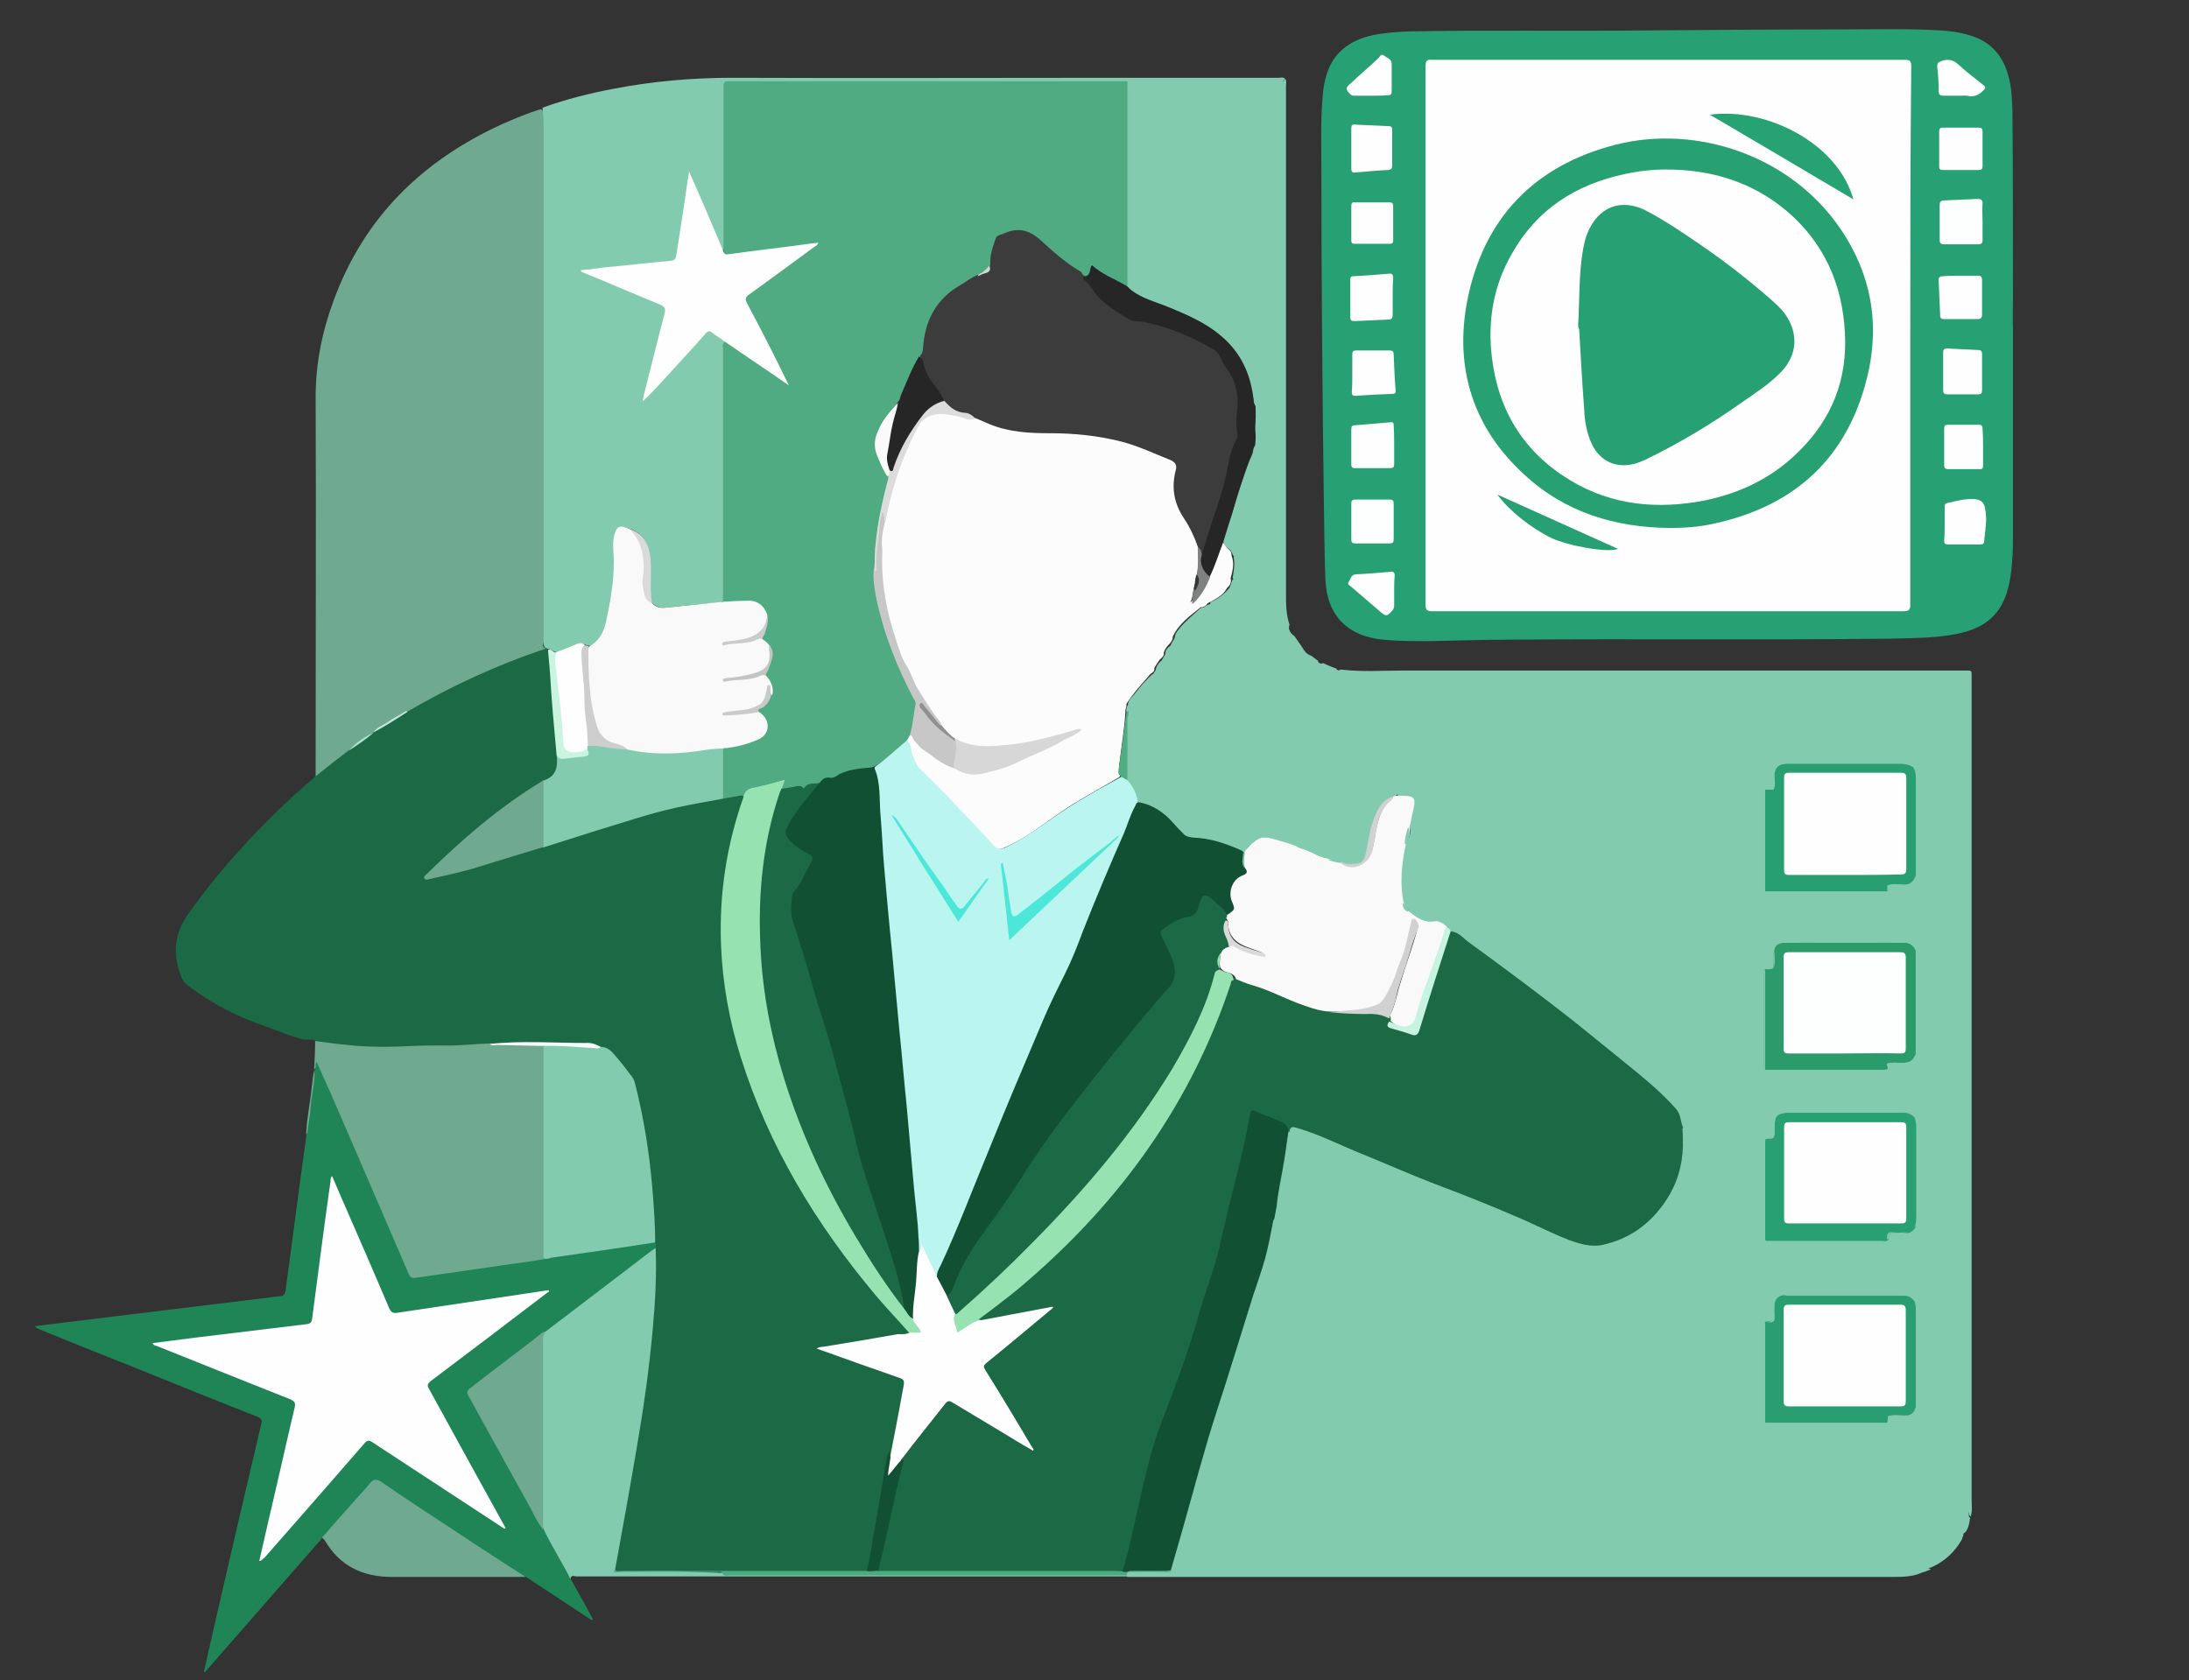 <?xml version="1.0" encoding="utf-8"?>
<!-- Generator: Adobe Illustrator 24.0.2, SVG Export Plug-In . SVG Version: 6.00 Build 0)  -->
<svg version="1.1" id="Layer_1" xmlns="http://www.w3.org/2000/svg" xmlns:xlink="http://www.w3.org/1999/xlink" x="0px" y="0px"
	 viewBox="0 0 439 337" style="enable-background:new 0 0 439 337;" xml:space="preserve">
<rect x="0" y="0" width="439" height="337" fill="#333333" stroke="none"/>
<style type="text/css">
	.st0{fill:#82CBAE;}
	.st1{fill:#1C6945;}
	.st2{fill:#27A173;}
	.st3{fill:#6EA990;}
	.st4{fill:#1F8557;}
	.st5{fill:#50AB82;}
	.st6{fill:#FCFCFC;}
	.st7{fill:#BAF5EF;}
	.st8{fill:#115033;}
	.st9{fill:#F9F9F9;}
	.st10{fill:#FEFEFE;}
	.st11{fill:#262626;}
	.st12{fill:#289F70;}
	.st13{fill:#2C9B6C;}
	.st14{fill:#28A071;}
	.st15{fill:#2A9E70;}
	.st16{fill:#4DAA80;}
	.st17{fill:#CECECE;}
	.st18{fill:#C8F4E0;}
	.st19{fill:#C7F4E0;}
	.st20{fill:#DADADA;}
	.st21{fill:#D0D1D1;}
	.st22{fill:#50AC82;}
	.st23{fill:#83CBAE;}
	.st24{fill:#96E2B1;}
	.st25{fill:#F6FBF9;}
	.st26{fill:#C3E6D7;}
	.st27{fill:#B4E0CD;}
	.st28{fill:#FDFEFE;}
	.st29{fill:#D0D1D0;}
	.st30{fill:#3C3C3C;}
	.st31{fill:#C7C7C7;}
	.st32{fill:#DCDCDC;}
	.st33{fill:#FAFAFA;}
	.st34{fill:#C9CACA;}
	.st35{fill:#C3C4C4;}
	.st36{fill:#CACCCB;}
	.st37{fill:#CAD9D1;}
	.st38{fill:#D7D7D7;}
	.st39{fill:#7F8080;}
	.st40{fill:#909090;}
	.st41{fill:#353636;}
	.st42{fill:#4CE7D8;}
	.st43{fill:#4BE7D8;}
	.st44{fill:#D9D9D9;}
	.st45{fill:#27A172;}
	.st46{fill:#27A273;}
</style>
<g>
	<path class="st0" d="M385.5,315.4c-1.7,0.8-3.5,0.9-5.4,0.9c-23.5,0-47,0-70.5,0c-27.4,0-54.9,0-82.3,0c-0.4,0-0.8,0-1.2,0
		c-0.1-0.1-0.2-0.2-0.2-0.4c0-0.9,0.7-0.8,1.3-0.8c2,0,4,0,5.9,0c0.5,0,1,0.1,1.4-0.2c0.4-0.3,0.5-0.8,0.6-1.3
		c2.1-7.4,4-14.9,6.2-22.3c2-6.7,4.1-13.3,6.2-19.9c2-6.2,4-12.5,5.9-18.7c0.6-2,1-4.1,1.4-6.2c0.1-0.6,0.2-1.2,0.5-1.7
		c0.8-0.7,0.5-1.6,0.5-2.5c0.2-2.2,0.7-4.4,1.1-6.6c0.5-2.8,0.9-5.6,1.4-8.5c0.5-1.7,0.5-1.7,2.2-1.2c5.5,1.8,10.6,4.4,16,6.5
		c5.2,2,10.3,4.2,15.5,6.2c6.1,2.3,12,4.8,17.9,7.6c2,1,4.1,1.9,6.2,2.6c4,1.4,7.6,0.4,11.1-1.7c5.7-3.4,9-8.4,10-15
		c0.1-0.8,0-1.5,0.2-2.3c0.1-1.1,0.4-2.3,0.1-3.4c-0.2-0.3-0.4-0.6-0.4-1c-0.2-1.7-1.2-3-2.4-4.2c-2.8-2.8-5.9-5.3-8.9-7.8
		c-6.4-5.4-13.1-10.5-19.7-15.6c-3.8-2.9-7.6-5.7-11.4-8.5c-1.1-0.9-2.3-1.7-3.6-2.4c-0.4-0.3-0.7-0.7-1.2-1c-1-0.6-1.9-0.9-3.1-0.9
		c-1.8,0.1-3.2-1-4.4-2.2c0.1-0.9-0.6-1.4-1.2-1.9c-0.3-0.7-0.4-1.6-0.4-2.3c-0.1-3.2,0-6.4,0.9-9.5c1-0.7,1.4-2.3,0.9-3.6
		c-0.1-1.3,0.4-2.4,0.6-3.6c0.3-1.7,0-2.1-1.7-2.1c-0.4,0-0.8,0-1.2-0.2c0-0.6,0-0.6,1.1-0.7c-1-0.1-1.7,0.3-2.2,1
		c-2.7,1.5-3.2,4.2-3.9,6.8c-0.4,1.3-0.5,2.6-0.8,3.9c-0.6,2.7-2.6,3.7-5.3,2.5c-0.7-1-1.8-0.6-2.7-0.7c-0.3,0-0.6,0-0.7-0.3
		c0-0.1,0.1-0.2,0-0.3c-0.1,0.1-0.1,0.2-0.3,0.3c-0.9,0.1-1.5-0.4-2.2-0.9c-0.4-0.6-0.8-1.4-1.8-0.7c-0.7,0-1.3-0.2-1.7-0.7
		c-0.3-0.9-0.9-1.1-1.7-0.5c-1.1,0-2-0.5-3-0.9c-0.4-0.3-0.7-1.3-1.4-0.3c-0.9,0.3-1.7,0.8-2.5,1.2c-0.7-0.2-0.9,0.1-0.8,0.7
		c-0.1,0.5-0.4,0.9-0.8,1.2c-0.1,0-0.2,0-0.4,0c-3.2-1.7-6.6-2.7-10.3-2.9c-0.7,0-1.3-0.3-1.8-0.7c-0.5-0.5-1.1-1-1.5-1.5
		c-1.9-2.5-4.4-4-7.3-4.9c-0.5-0.4-0.6-1.1-0.7-1.6c-0.3-1.1-1.2-2-1.6-3.1c0-0.1,0-0.3,0-0.4c0-4.1,0-8.2,0-12.3c0-0.3,0-0.6,0-1
		c0.1-0.5,0.5-1,0.2-1.6c0.1-1,1-1.6,1.5-2.3c1-1.3,2.1-2.6,3.3-3.7c0.4-0.2,1.3-0.1,0.8-1c0.1-0.8,0.6-1.3,1.1-1.8
		c0.6-0.3,1.3-0.5,0.8-1.4c0-0.7,0.4-1.1,0.9-1.5c0.7-0.4,1.3-0.8,1-1.7c0-0.7,0.4-1.2,0.8-1.7c1.2-1.5,2.7-2.7,4.1-4
		c0.2-0.2,0.4-0.3,0.7-0.4c0.7,0.1,1.3,0.2,1.5-0.8c0.1-0.2,0.2-0.4,0.4-0.4c1.4-0.6,2.4-1.5,3.4-2.6c1.2-0.7,1.3-0.9,0.7-2.1
		c0.2-1.4,0.5-2.7,0.2-4.1c0.5-1.1,0.4-1.2-0.6-1.5c-0.8-0.3-1.2-1-1.5-1.7c0.3-2.1,1.3-3.9,1.9-5.9c1.2-3.9,2.2-7.8,3.9-11.5
		c0.3-0.6,0.1-1.3,0.6-1.8c0.3-0.3,0.6-0.5,0.4-1c-0.6-1.8-0.5-3.7,0-5.5c0.2-0.6-0.1-1.1-0.4-1.5c-0.3-0.4-0.3-1-0.4-1.5
		c-0.9-5.9-3.5-10.7-8.7-14c-3.3-2.1-6.9-3.7-10.6-5c-1.8-0.6-3.6-1.2-5-2.5c-0.4-0.3-0.8-0.6-0.9-1.2c-0.1-0.6,0-1.3,0-1.9
		c0-12.3,0-24.6,0-36.9c0-0.6,0.2-1.2-0.4-1.7c-0.5-0.2-1.1-0.2-1.7-0.2c-25.5,0-51,0-76.5,0c-0.2,0,0,0-0.1,0c-2,0-2,0-2,2
		c0,9.7,0,19.5,0,29.2c0,0.7,0.1,1.4-0.1,2c-0.1,0.3-0.3,0.6-0.7,0.2c-0.3-0.3-0.4-0.7-0.6-1.1c-1.8-4.5-3.7-9-5.5-13.6
		c-0.8,5-1.5,9.9-2.3,14.9c-0.1,0.4-0.2,0.9-0.2,1.3c-0.1,0.6-0.5,1-1.1,1c-5.7,0.5-11.4,1.1-17.3,1.7c3.7,1.6,7.3,3.1,10.8,4.6
		c1.4,0.6,2.7,1.2,4.1,1.7c1.3,0.5,1.5,0.9,1.2,2.3c-1.3,5.2-2.5,10.3-3.9,15.5c-0.1,0.4-0.2,0.8-0.2,1.3c2.7-3,5.4-5.9,8.1-8.9
		c1.2-1.4,2.4-2.8,3.7-4.1c0.6-0.6,1.2-0.8,1.9-0.2c0.8,0.7,2.1,0.8,2.2,2.1c0,4.6,0,9.1,0,13.7c0,12,0,24.1,0,36.1
		c0,0.7,0.1,1.4-0.2,2.1c-0.4,0.5-0.9,0.6-1.5,0.6c-3.5,0.3-6.9,0.6-10.4,1c-1,0.1-2-0.2-2.7-1.1c-0.4-0.8-0.4-1.6-0.4-2.4
		c-0.1-2.6,0.2-5.2-0.2-7.8c-0.4-2.2-1.6-3.8-3.7-4.5c-2-0.7-2.4-0.4-2.8,1.7c-0.2,0.8-0.2,1.7-0.1,2.5c0.5,5.1-0.5,10.1-1.7,15
		c-0.5,1.9-1.5,3.4-3.3,4.2c-0.3,0.1-0.6,0-0.9-0.1c-0.6-0.3-1.2-0.3-1.8,0c-1.3,0.5-2.5,1-3.8,1.4c-0.8,0.2-1.3-0.6-2-0.6
		c-0.3-0.1-0.5-0.2-0.7-0.3c-0.5-0.7-0.4-1.5-0.4-2.3c0-12.6,0-25.3,0-37.9c0-21.5,0-43.1,0-64.6c0-1.2,0-2.3-0.1-3.5
		c4.7-1.7,9.5-2.9,14.3-3.8c7.8-1.5,15.7-2.2,23.7-2.2c26.1,0.1,52.1,0,78.2,0c10.5,0,20.9,0,31.4,0c0.4,0,0.9-0.2,1.3,0.2
		c-0.4,0.3-0.4,0.8-0.3,1.2c0.2,1.3,0.1,2.6,0.1,3.8c0,32.8,0,65.6,0,98.4c0-33.5,0-67.1,0-100.6c0-0.9-0.5-1.9,0.2-2.8
		c0.4,0.4,0.2,0.9,0.2,1.4c0,33.9,0,67.9,0,101.8c0,2.1,0,4.2,0.7,6.3c-0.3,0.9,0,1.6,1,2.3c0.5,0.7,0.9,1.3,1.4,2
		c0.5,0.8,0.9,1.6,1.9,1.9c0.5,0.3,0.9,0.7,1.4,1c0.1,0.6,0.5,0.7,1,0.5c0.9,0.4,1.8,0.8,2.7,1.1c0.2,0.6,0.6,0.3,0.9,0.2
		c4.1,0.5,8.3,0.2,12.5,0.2c37.5,0,74.9,0,112.4,0c1.8,0,1.6-0.2,1.6,1.7c0,54.9,0,109.8,0,164.7c0,1.1,0.2,2.2-0.2,3.3
		c-0.3-0.2-0.3-0.5-0.4-0.9c-0.2,0.5-0.2,0.9,0.3,1.1c-0.1,1-0.3,2-0.9,2.9c-0.6,0.3-0.8,0.8-0.7,1.4c-1.4,2.5-3.4,4.4-6,5.6
		C386.5,314.7,385.8,314.7,385.5,315.4z"/>
	<path class="st1" d="M109.5,130.1c0.2,0.1,0.3,0.1,0.5,0.2c0.6,0.5,0.5,1.3,0.6,2c0.1,2,0.3,4.1,0.4,6.1c0.3,4.2,0.7,8.4,1,12.6
		c-0.1,0.8-0.1,1.6,0,2.4c0.1,1.3-0.4,2.1-1.6,2.6c-0.4,0.2-0.8,0.4-1.1,0.6c-8.8,5.2-16.4,12-23.7,19.2c8.1-1.1,15.7-3.9,23.4-6.2
		c8.1-2.5,16.1-5.3,24.2-7.5c3.9-1,7.8-1.5,11.7-2.3c1-0.2,2.1-0.4,3.1-0.6c0.5-0.1,1-0.2,1.1,0.5c-0.1,1.6-0.8,3-1.2,4.5
		c-1.7,5.9-2.7,11.9-3,18c-0.6,10.3,1.1,20.3,4.1,30.1c3.5,11.3,8.8,21.8,15.3,31.8c4.2,6.4,8.8,12.5,13.9,18.2
		c1.1,1.3,2.3,2.6,3.5,3.8c0.3,0.3,0.8,0.7,0.7,1.3c-0.4,0.4-0.9,0.4-1.4,0.5c-5.3,0.8-10.6,1.7-16,2.6c5.1,1.8,10,3.5,14.9,5.2
		c1.9,0.7,2,0.8,1.7,2.8c-0.8,4.2-1.5,8.5-2.4,12.7c-0.1,0.4,0,0.9-0.6,1.1c-0.7-0.3-0.4,0.3-0.4,0.5c-1.3,6.9-2.4,13.8-3.7,20.7
		c-0.1,0.7-0.1,1.5-1,1.8c-0.6,0.2-1.2,0.1-1.8,0.1c-15.5,0-31.1-0.1-46.6-0.1c-0.7,0-1.5,0.2-1.9-0.6c-0.2-0.6,0-1.2,0.1-1.8
		c2-11.9,4.4-23.8,6-35.8c0.8-5.7,1.3-11.3,1.7-17c0.2-3.3,0.1-6.5,0.2-9.8c0-0.3,0-0.7,0-1c-0.3-10.5-1.4-20.8-3.9-31
		c-0.3-1.1-0.7-2.2-1.5-3.1c-0.9-1-1.7-2.2-2.6-3.3c-0.8-0.9-1.7-1.6-2.9-1.8c-1.2-0.6-2.5-0.8-3.8-0.8c-3.4-0.1-6.8,0-10.2-0.1
		c-2.7-0.1-5.4,0.2-8.1,0.4c-3.3,0.4-6.6,0.6-9.9,0.5c-4-0.1-8,0.3-12,0.3c-3.9-0.1-7.8-0.4-11.7-1.1c-0.4-0.1-0.9-0.2-1.2-0.5
		c-0.9-0.5-2-0.1-2.9-0.4c-2.5-0.6-4.8-1.7-7.2-2.5c-5.6-1.9-10.9-4.6-15.6-8.2c-0.7-0.5-1.1-1.1-1.4-1.9c-1.7-4.4-1.4-8.4,1.4-12.4
		c6.2-8.8,13.5-16.7,21.4-24c1.4-1.3,2.9-2.5,4.3-3.8c1-1.3,2.4-2.2,3.7-3.2c0.9-0.7,1.9-1.4,2.7-2.1c1.7-1.1,3.3-2.3,4.9-3.5
		c0.1-0.1,0.2-0.1,0.3-0.2c2.2-1.3,4.5-2.6,6.6-4.1c3.3-1.8,6.5-3.8,10-5.4c5.2-2.4,10.4-4.8,15.9-6.7
		C108.1,130.2,108.8,130.2,109.5,130.1z"/>
	<path class="st2" d="M403.7,65.6c0,14,0,28,0,42c0,2.7-0.1,5.4-0.5,8c-1,6.8-4.2,10.3-11,11.6c-4.3,0.8-8.6,0.8-12.9,0.9
		c-25.4,0.3-50.9,0-76.3,0.2c-5.5,0-10.9,0.2-16.4,0.3c-3.1,0-6.2,0-9.3-0.3c-7.1-0.7-11.2-4.9-11.5-12.1
		c-0.2-5.1-0.2-10.2-0.3-15.3c-0.3-22.3-0.5-44.6-0.5-66.9c0-5-0.2-10.1,0.3-15.1c0.1-1.4,0.4-2.8,0.8-4.1c1.4-4.4,4.7-6.7,9-7.7
		c2.4-0.5,4.8-0.7,7.3-0.8c16-0.3,31.9,0,47.9-0.2c13-0.1,26.1-0.2,39.1-0.2c6.6,0,13.1-0.2,19.7,0.2c2,0.1,4.1,0.4,6,1
		c5.3,1.6,7.5,5.6,8.2,10.7c0.2,1.8,0.3,3.7,0.3,5.5c0.1,12.2,0.1,24.3,0.1,36.5C403.7,61.7,403.6,63.6,403.7,65.6
		C403.7,65.6,403.7,65.6,403.7,65.6z"/>
	<path class="st3" d="M109.5,130.1c-9.7,3.2-19,7.5-27.9,12.7c-2.3,1.2-4.5,2.7-6.7,4.1l0,0c-1.7,1.2-3.5,2.3-5.1,3.7
		c-2.2,1.7-4.4,3.4-6.5,5.1c0-1,0-2,0-3c0-24.3,0.1-48.7,0-73c0-6.8,1.3-13.2,3.6-19.4c6.1-16.7,17.8-28.1,33.8-35.4
		c2.5-1.1,5.1-2.2,7.7-3c0.4,0.1,0.5,0.3,0.5,0.7c0,0.4,0,0.7,0,1.1c0,35,0,70,0,105C109,129.1,108.6,129.8,109.5,130.1z"/>
	<path class="st4" d="M131.5,249.3c0,0.4,0,0.7,0,1.1c-1.4,1.5-3.2,2.6-4.8,3.9c-5.7,4.4-11.4,8.7-17.1,13
		c-4.3,3.3-8.6,6.6-12.9,9.9c-0.6,0.5-1.3,0.9-1.9,1.4c-0.4,0.4-0.6,0.8-0.3,1.4c4.9,8.7,9.7,17.5,14.5,26.3
		c0.1,0.1,0.2,0.3,0.3,0.4c1.3,2.6,2.8,5.1,4.2,7.6c0.4,0.8,0.8,1.6,1,2.5c1.5,2.7,3,5.3,4.4,8c-0.1,0.1-0.1,0.1-0.2,0.2
		c-4.4-2.9-8.8-5.8-13.2-8.7c-1.8-0.5-3.1-1.7-4.6-2.7c-8.1-5.4-16.3-10.6-24.4-16.1c-1-0.7-1.3-0.7-2.1,0.3
		c-2.5,2.8-4.9,5.6-7.4,8.5c-0.7,0.8-1.3,1.6-2.3,2.1c-7.9,9-15.7,18-23.6,27c-0.1,0-0.1-0.1-0.2-0.1c0.7-3.1,1.4-6.2,2.1-9.3
		c3.1-13.5,6.2-26.9,9.4-40.4c0.2-0.8,0-1.1-0.7-1.4c-8.4-3.3-16.8-6.7-25.2-10.1c-6.3-2.5-12.6-5-18.9-7.6
		c-0.2-0.1-0.4-0.2-0.6-0.5c1.4-0.2,2.7-0.3,4-0.5c13.9-1.7,27.8-3.4,41.8-5.1c1.1-0.1,2.1-0.3,3.2-0.4c0.9,0,1.2-0.4,1.3-1.3
		c1-7.5,2-15.1,3-22.6c0.4-2.9,0.8-5.8,1.2-8.7c0.3-2.2,0.6-4.3,0.9-6.5c0.3-2.1,0.6-4.3,0.8-6.4l0,0c0.2-0.2,0.1-0.5,0.1-0.7
		c0.1-0.3-0.2-0.9,0.2-1c0.5-0.1,0.7,0.5,0.8,0.8c5.5,12.7,11,25.4,16.5,38c0.5,1.1,0.9,2.2,1.4,3.3c0.4,0.8,0.9,1,1.7,0.9
		c5.1-0.8,10.2-1.5,15.3-2.3c3.5-0.5,7-1,10.4-1.5c6.9-1,13.7-2.1,20.6-3.1C130.6,249.1,131.1,249,131.5,249.3z"/>
	<path class="st3" d="M109.5,252.5c-2.5,0.4-4.9,0.8-7.4,1.1c-6.2,0.9-12.4,1.8-18.7,2.7c-0.7,0.1-1.1,0-1.4-0.7
		c-4.3-10-8.6-19.9-12.9-29.9c-1.8-4.2-3.7-8.5-5.6-12.7c-0.4,0.5,0.1,1.2-0.5,1.5c0.1-1.9,0.2-3.8,0.2-5.7c2.2,0.3,4.3,0.6,6.5,0.8
		c4.4,0.5,8.7,0.4,13.1,0.2c2-0.1,4.1-0.1,6.1-0.1c3.1,0.1,6.1-0.3,9.2-0.4c2.9,0,5.7,0.1,8.6,0.1c0.8,0,1.6-0.2,2.3,0.4
		c0.4,0.7,0.3,1.4,0.3,2.1c0,12.3,0,24.7,0,37C109.4,250.1,109.4,251.3,109.5,252.5z"/>
	<path class="st0" d="M109.4,267.1c4.5-3.4,9-6.9,13.5-10.3c2.7-2,5.3-4.1,8-6.1c0.2-0.1,0.4-0.3,0.6-0.3c0.2,5.4-0.1,10.9-0.6,16.3
		c-0.7,7.8-1.8,15.5-3.1,23.1c-1.4,8.3-2.9,16.6-4.4,24.8c-0.1,0.3-0.1,0.5,0.3,0.6c0.3,0,0.6,0,1,0c4.2,0,8.4-0.2,12.6,0
		c12.3,0.6,24.7,0.4,37,0.4c16.6,0,33.1,0,49.7,0c0.7,0,1.5-0.2,2.2,0.4c0,0.1,0,0.1,0,0.2c-0.4,0-0.9,0-1.3,0
		c-26.1,0-52.1,0-78.2,0c-10.4,0-20.7,0-31.1,0c-0.4,0-1.1-0.4-1.2,0.5c-1.7-3.4-3.8-6.6-5.4-10c-0.3-0.7-0.4-1.5-0.4-2.2
		c0-11.7,0-23.3,0-35C108.6,268.6,108.5,267.7,109.4,267.1z"/>
	<path class="st3" d="M64.6,308.4c2-2.3,4-4.6,6-6.8c1.2-1.4,2.5-2.7,3.6-4.1c0.7-0.8,1.2-0.9,2.2-0.3c5.4,3.7,10.9,7.3,16.4,10.9
		c4.2,2.8,8.4,5.5,12.6,8.2c-8.9,0-17.9,0-26.8,0c-5.9,0-10.5-2.2-13.5-7.4C64.9,308.7,64.7,308.6,64.6,308.4z"/>
	<path class="st3" d="M63.1,214.5c0.1,2.6-0.6,5.1-0.8,7.6c-0.1,1.5-0.4,3.1-0.6,4.6c0,0.3,0,0.6-0.3,0.8c0.1-3.1,0.8-6.2,1.1-9.3
		C62.7,217,62.7,215.7,63.1,214.5z"/>
	<path class="st0" d="M259.2,127.9c-0.2,0.3-0.5,0.3-0.6,0c-0.3-0.5-0.5-1-0.9-1.4c-0.5-0.7-0.2-0.9,0.5-0.9
		C258.5,126.3,258.9,127.1,259.2,127.9z"/>
	<path class="st0" d="M262.6,131.7C262.5,131.8,262.5,131.8,262.6,131.7c-0.9,0.3-2.1-1-1.9-1.9
		C261.3,130.5,261.9,131.1,262.6,131.7z"/>
	<path class="st0" d="M394.8,304.8c-0.3,0.2-0.8,0.3-0.8-0.2c0-0.5,0.1-1.1,0.3-1.6c0.1-0.2,0.4,0.1,0.5,0.4c0.1,0.4,0,0.8,0.1,1.2
		C394.8,304.6,394.8,304.7,394.8,304.8z"/>
	<path class="st0" d="M385.5,315.4c-0.4-0.1-0.7-0.4-0.2-0.5c0.6-0.2,1.2-0.7,1.9-0.1C386.6,315,386.1,315.3,385.5,315.4z"/>
	<path class="st0" d="M393.1,309.1c-0.5-0.9-0.4-1.4,0.7-1.4C393.7,308.2,393.5,308.7,393.1,309.1z"/>
	<path class="st0" d="M265,133.3c-0.1,0.5-0.5,0.5-0.8,0.3c-0.4-0.2-0.5-0.5-0.2-0.9C264.3,132.9,264.6,133.1,265,133.3z"/>
	<path class="st0" d="M268.6,134.6c0,0.5-0.4,0.6-0.8,0.4c-0.3-0.1-0.6-0.3-0.2-0.7C267.9,134.4,268.3,134.4,268.6,134.6z"/>
	<path class="st1" d="M337.5,229.9c-0.1,4-1.2,7.6-3.4,10.9c-3.1,4.7-7.3,7.7-12.7,8.9c-2.3,0.5-4.6-0.2-6.8-1
		c-3.6-1.4-7-3.2-10.6-4.7c-5.1-2.2-10.3-4.3-15.4-6.2c-5.3-2-10.4-4.3-15.6-6.4c-4.2-1.7-8.3-3.8-12.7-5.1
		c-0.9-0.3-1.6-0.5-1.7,0.8c-1.5-2.1-4-2.5-6.1-3.5c-0.9-0.4-1.2-0.1-1.4,0.8c-0.7,3.7-1.5,7.5-2.5,11.1c-1.9,6.7-3,13.7-5.2,20.3
		c-3,9.4-5.8,18.8-9.5,27.9c-2.9,7.2-4.4,14.8-6,22.3c-0.6,2.8-1.4,5.6-2.1,8.4c-0.1,0.5-0.4,0.9-0.9,1.1c-0.6,0.1-1.1,0.1-1.7,0.1
		c-15,0-30,0-44.9,0c-0.6,0-1.2,0-1.8-0.2c-0.7-0.4-0.5-1-0.3-1.6c1.7-6.6,2.8-13.3,4.5-19.9c0.1-0.3,0.2-0.6,0.2-0.9
		c0-0.5,0.3-0.9,0.6-1.3c2.7-3.3,5.3-6.7,8-10c0.6-0.7,1.2-1,2-0.5c5.1,3.1,10.2,6.1,15.2,9.1c-2.9-4.9-6.1-9.9-9.1-14.9
		c-0.9-1.5-0.9-1.5,0.4-2.6c4.1-3.4,8.2-6.8,12.5-10.4c-4.7,0.8-9.2,1.8-13.6,2.5c-0.3,0-0.6,0-0.7-0.3c-0.1-0.4,0.3-0.6,0.6-0.8
		c2.5-1.9,5-3.7,7.4-5.7c4.9-4.2,9.7-8.6,14.1-13.4c4.5-4.9,8.6-10,12.4-15.5c4.2-6.1,7.9-12.6,11-19.4c1.9-4,3.4-8.2,4.9-12.4
		c0.2-0.5,0.3-1.2,1.1-1.2c4,1.3,8,2.5,11.7,4.4c2.3,1.2,4.9,1.6,7.5,1.9c3.2,0.4,6.4,0,9.6,0.5c0.8,0.1,1.6,0.3,2.3,0.9
		c0.2,0.2,0.2,0.5,0.2,0.8c-0.2,0.7,0,1.2,0.7,1.3c1.2,0.2,2.3,0.7,3.4,1c0.7,0.2,1.1,0,1.3-0.7c2-6,3.8-12.1,5.7-18.1
		c0.2-0.5,0.2-1.1,0.8-1.4c1.5,0.1,2.4,1.2,3.4,2c7.4,5.4,14.7,10.8,21.9,16.5c3.5,2.8,7,5.7,10.5,8.5c3.3,2.7,6.6,5.4,9.4,8.6
		c1,1.1,0.9,2.5,1.4,3.7C337.7,227.5,337.5,228.7,337.5,229.9z"/>
	<path class="st5" d="M149.1,159.9c-0.1-0.4-0.3-0.4-0.7-0.3c-1.1,0.2-2.3,0.4-3.4,0.6c-0.4-0.3-0.4-0.8-0.4-1.2c0-2.5,0-5,0-7.5
		c0-0.4,0.1-0.8,0.3-1.1c0.3-0.4,0.8-0.4,1.3-0.5c2-0.3,3.9-0.7,5.7-1.7c1.3-0.7,1.9-1.7,1.7-2.9c-0.2-0.9-0.8-1.5-1.5-2.1
		c-0.5-0.6,0-0.9,0.5-1.1c1-0.6,1.7-1.4,1.9-2.5c0.3-1.4-0.4-2.5-1-3.7c-0.2-0.6,0.2-1,0.4-1.6c0.5-1.4,1.2-2.8,0.3-4.3
		c-0.4-0.6-1.2-1-1.5-1.8c0.2-1.2,0.9-2.4,0.9-3.7c0-0.4,0.1-0.7-0.1-1c-0.7-1.8-2.1-2.5-3.9-2.5c-0.9,0-1.8,0.1-2.7,0.2
		c-0.6,0.1-1.4,0.2-1.9-0.3c0-17,0-34,0-51c0-0.4-0.2-0.9,0.2-1.2c0.6-0.2,0.9,0.2,1.3,0.5c3.7,2.5,7.5,5.1,11.3,7.7
		c-2.7-5.3-5.4-10.4-8.1-15.6c-0.6-1.2-0.6-1.5,0.5-2.3c4.4-3.2,8.7-6.4,13.2-9.6c-2.9,0.3-5.6,0.7-8.2,1c-3,0.4-6,0.8-9,1.1
		c-0.8,0.1-1.4,0-1.1-1.1c0-10.8,0-21.7,0-32.5c0-1.6,0-1.6,1.5-1.6c26.5,0,53,0,79.5,0c0.3,0.4,0.1,0.9,0.1,1.3
		c0,13.2,0,26.3,0,39.5c0,1-0.6,0.7-1,0.4c-1.9-1.2-4.1-2-6-3.5c-0.5,0.6-0.4,1.7-1.5,1.8c-1.2-0.3-2.2-1-3.1-1.7
		c-2.3-1.8-4.6-3.6-6.7-5.6c-2.1-1.9-4.4-2-6.9-0.9c-0.9,0.4-1.4,1-1.6,1.9c-0.3,1.3-0.6,2.6-0.7,3.9c-0.4,1.2-1.6,1.4-2.4,2.2
		c-2.1,1.1-4,2.4-5.9,3.8c-3.2,2.4-4.3,5.8-5,9.4c-0.2,1-0.1,2.1-0.8,2.9c-1.3,2.3-2.4,4.8-3.3,7.3c-0.3,0.8-0.5,1.5-1.1,2.1
		c-0.7,1-1.7,1.9-2.5,2.9c-2.1,2.9-2.7,6-0.8,9.3c0.4,0.8,0.8,1.6,1.2,2.3c0.2,0.4,0.1,0.9,0,1.3c-0.9,3.1-1.6,6.3-2,9.6
		c-0.4,2.6-0.8,5.3-0.7,7.9c0,4.1,1,8,2.2,11.8c1.5,4.7,3.4,9.2,5.7,13.6c0.2,0.4,0.5,0.8,0.4,1.2c-0.2,2.2-0.5,4.4-1.2,6.6
		c-0.2,0.4-0.4,0.7-0.7,1.1c-2.2,1.9-4.1,4-6.8,5.2c-1.2,0.5-2.5,0.3-3.8,0.6c-1,0.2-2,0.5-2.9,1c-0.8,0.4-1.5,0.8-2.4,0.7
		c-0.8,0-1.1,0.7-1.7,1c-0.9,0.5-2.3,0-3,1.2c0,0.1-0.2,0.1-0.2,0.1c-1.4-0.8-2.8,0.1-4.2,0c-0.1,0-0.2-0.1-0.3-0.1
		c-0.4-0.4,0.1-0.9,0-1.4c-2.2,0.6-4.3,1.1-6.3,1.6C149.7,158.7,149.8,159.7,149.1,159.9z"/>
	<path class="st6" d="M181.9,148.5c0.2-0.3,0.3-0.6,0.5-0.9c0.3-0.4,0.5-0.3,0.7,0c2,3,5.1,4.6,8.1,6.2c0.1,0,0.1,0.1,0.2,0.1
		c1.9,0.8,3.8,1.5,5.9,1c1.7-0.4,3.3-0.9,4.9-1.6c4.6-2,9.2-4.1,13.8-6.7c-2.3,0.7-4.5,1.5-6.8,2c-2.8,0.6-5.6,1.3-8.5,1.3
		c-1,0-2,0.3-3,0.2c-2.2,0-4.4-0.5-6.3-1.7c-1.2-0.7-2.1-1.7-2.9-2.8c-1-1.8-2.4-3.3-3.4-5.1c-1-1.7-2-3.4-2.8-5.3
		c-0.6-1.4-1.6-2.7-2.1-4.1c-1.3-3.4-2.3-6.9-3-10.5c-0.7-3.2-0.7-6.5-0.8-9.8c0-2.1,0-4.1,0.6-6.2c0.5-1.8,0.8-3.6,1.3-5.3
		c1.3-5,3.1-9.7,5.6-14.2c1-1.9,3.4-2.8,5.9-2.4c1.4,0.2,2.7,0.6,4.1,0.9c0.5,0.1,1.1,0.2,1.7,0.2c1.4,0.3,2.6,1,3.9,1.5
		c3.5,1.2,7.1,1.4,10.6,1.4c6,0,11.9,0.7,17.6,2.5c2.5,0.8,4.9,2,7.3,3c0.9,0.4,1.3,1.2,1,2.2c-0.3,1.1-0.3,2.3-0.4,3.4
		c-0.1,1.8,0.5,3.4,1.3,4.9c1.3,2.3,2.8,4.4,3.4,7c0,1.8,0.2,3.5-0.2,5.3c-0.3,0.9-0.3,1.8-0.6,2.6c-0.3,1-0.2,2.1-0.8,3.3
		c1.7-1.7,2.6-3.5,3.4-5.5c0.8-1.8,1.5-3.8,2.2-5.6c0.2-0.4,0.2-0.9,0.7-1.2c0.6,0.3,0.8,1.1,1.3,1.5c0.5,0.3,0.7,0.8,0.7,1.4
		c0.6,1.5,0.2,3-0.2,4.5c0.2,0.8-0.1,1.4-0.7,1.9c-0.8,1.6-2.4,2.3-3.9,3.1c-0.3,0.5-0.8,0.8-1.4,0.8c-2.1,1.7-4.4,3.3-5.6,5.9
		c0,0.7-0.4,1.2-0.9,1.7c-0.4,0.4-0.7,0.9-0.9,1.5c0.1,0.7-0.4,1-0.8,1.4c-0.4,0.6-0.8,1.1-1.1,1.7c0.1,0.6-0.3,0.9-0.8,1.2
		c-1.7,2-3.4,3.8-4.8,6c0.1,0.6-0.3,1.1-0.2,1.6c-0.2,3.5-0.8,6.9-1.2,10.3c-0.1,0.8-0.2,1.5,0.1,2.2c0.2,0.6-0.4,0.7-0.7,0.9
		c-3.7,2.2-7.5,4.2-11,6.6c-3.7,2.5-7.1,5.3-11.2,7.1c-1.5,0.7-2,0.7-3.1-0.6c-4.4-4.9-9.1-9.6-13.8-14.2c-1.8-1.7-2.7-3.8-2.8-6.3
		C182.2,148.8,181.4,149,181.9,148.5z"/>
	<path class="st7" d="M181.9,148.5c1,0.8,0.7,2.2,1.2,3.2c0.4,1.1,0.9,2.1,1.8,2.9c2.3,2.3,4.7,4.6,6.9,7c2.5,2.6,5.1,5.3,7.5,8
		c0.7,0.8,1.4,0.8,2.3,0.4c4.5-2.1,8.4-5.3,12.6-8c2.8-1.8,5.8-3.5,8.7-5.1c0.7-0.4,1.3-0.7,2-1.1c0.7-0.2,1,0.1,1.2,0.7
		c1.2,1.3,1.9,2.8,2.1,4.5c-1.2,2.6-2.1,5.4-3.2,8c-2.4,5.4-4.6,10.9-6.9,16.3c-1.7,4.1-3.3,8.3-5.4,12.3c-2,4-3.8,8.2-5.5,12.4
		c-2,4.8-4.1,9.6-6.1,14.5c-2.3,5.5-4.4,11-6.7,16.6c-2.1,5.2-4.3,10.2-6.5,15.3c-0.3,0.1-0.5-0.1-0.5-0.3c-0.8-2.1-2-3.9-2.7-5.8
		c-0.1-0.4-0.3-0.2-0.2-0.3c0.1,0,0.1,0,0.1,0.1c0.2,0.4,0.2,0.7-0.1,1c-0.2,0.2-0.3-0.1-0.4-0.2c-0.3-1.7-0.2-3.5-0.3-5.3
		c-0.5-4.5-0.9-9.1-1.3-13.6c-0.4-4.9-0.9-9.7-1.4-14.5c-0.8-8.1-1.5-16.2-2.3-24.3c-0.6-5.8-1.1-11.7-1.6-17.5
		c-0.5-6.3-0.9-12.6-1.2-18.9c0-0.5-0.2-0.9-0.4-1.3c-0.3-0.5-0.5-1.1-0.1-1.7C177.8,152.2,179.8,150.2,181.9,148.5z"/>
	<path class="st8" d="M187.9,256.3c-0.1-1,0.4-1.8,0.8-2.6c3.5-7.5,6.4-15.3,9.6-23c3.5-8.7,7.2-17.4,10.9-26.1
		c1.3-3.1,2.8-6.1,4.3-9.1c1.4-2.8,2.6-5.8,3.7-8.8c2.6-6.6,5.4-13.2,8.3-19.8c0.7-1.7,1.2-3.5,2.1-5.1c0.2-0.3,0.2-0.8,0.7-0.9
		c2.9,0.5,5.2,2.1,7.1,4.3c0.6,0.7,1.2,1.3,1.9,2c0.5,0.6,1.2,0.7,1.9,0.8c3.5,0.1,6.7,1.2,9.8,2.6c0.2,0.1,0.3,0.3,0.5,0.5
		c0.6,0.8,0.1,1.8,0.4,2.6c0.6,1.4,0.6,1.5-0.7,2.2c-1.8,1.1-2.5,3-1.7,4.8c0.8,1.8,0.6,2.1-1.3,2.9c-1-0.8-1.7-2-2.8-2.7
		c-0.2-0.1-0.3-0.3-0.4-0.4c-1.3-1-1.9-0.9-2.2,0.7c-0.4,1.7-1.2,2.7-3,3c-1.5,0.3-2.8,1.1-4,2c-0.7,0.5-0.7,1-0.4,1.8
		c0.8,1.7,1.7,3.4,2.2,5.2c0.6,1.9,0.2,3.7-1.1,5.2c-5.1,5.9-10,11.9-14.9,18c-5.3,6.7-10.6,13.6-15.1,20.9c-2.1,3.5-4.5,6.8-7,10.1
		c-2.6,3.3-4.5,7-6.2,10.8c-0.3,0.7-0.4,1.7-1.5,1.9C188.7,259,188.1,257.8,187.9,256.3z"/>
	<path class="st9" d="M246,183.6c0.1-0.1,0.2-0.2,0.3-0.2c1.4-1,1.4-1,0.8-2.5c-0.9-2,0.1-4.6,2.1-5.3c1.1-0.4,1-0.9,0.4-1.6
		c-0.2-1-0.1-2,0-2.9c0-0.6,0.6-0.8,0.8-1.2c0.1-0.4,0.4-0.6,0.7-0.7c0.8-0.6,1.5-1.3,2.6-1.2c0.6-0.4,1-0.2,1.4,0.2
		c1,0.3,2.1,0.6,3.1,0.9c0.7-0.1,1.2,0.1,1.7,0.6c0.5,0.4,1.1,0.5,1.7,0.7c0.7-0.1,1.2,0.2,1.7,0.7c0.7,0.4,1.4,0.8,2.2,0.9
		c0.1-0.1,0.1,0,0.2,0c0.2,0.2,0.5,0.2,0.8,0.3c0.8,0.2,1.7,0.1,2.5,0.6c1.8,1.3,4.3,0.8,5.6-1.2c0.6-0.9,0.8-2,1-3.1
		c0.2-1.1,0.3-2.1,0.6-3.2c0.4-1.8,1.1-3.5,2.5-4.8c0.3-0.3,0.6-0.5,0.7-0.9c0.2-0.2,0.4-0.3,0.7-0.1c3.9,0,4,0.1,3.1,3.9
		c-0.2,0.8-0.3,1.6-0.5,2.3c0.1,1.2,0,2.3-0.7,3.3c-0.9,4-1.3,8-0.5,12c0.4,0.5,0.7,1.1,1,1.7c1.5,1.1,3,2.4,5.2,2
		c0.9-0.2,1.8,0.5,2.5,1.1c0.2,1.5-0.4,2.8-0.9,4.1c-1.5,4.5-3.4,8.8-4.6,13.3c-0.8,3.1-3.4,3.7-5.8,1.5c0-0.2,0-0.4,0-0.7
		c-0.1-0.2-0.2-0.5,0-0.7c1-2,1.3-4.3,2-6.4c1.1-3.6,2.4-7.1,3.4-10.7c0.1-0.5,0.2-1-0.4-1.6c-0.4,1.4-0.7,2.8-1.1,4.1
		c-1,3.6-2.2,7.1-4,10.5c-0.9,1.7-2.2,2.6-4.1,3c-2.6,0.6-5.1,0.5-7.7,0.6c-1.9,0-3.7-0.6-5.4-1.2c-3.6-1.2-6.9-3.1-10.5-4.1
		c-1.1-0.3-2.2-0.8-3.2-1.2c-0.3-0.9-1-1.2-1.9-1.4c-0.4-0.1-0.8-0.3-1.1-0.7c-0.1-0.1-0.1-0.2-0.2-0.3c-0.2-1,0-2.1,0.2-3.1
		c0.2-0.9,1-1.2,1.8-1.6c0.6-0.2,1.1-0.1,1.6,0.2c1.6,0.9,3.3,1.4,5.1,1.7c-0.9-0.4-1.9-0.7-2.9-1.1c-2.4-0.8-4.2-2.2-4.2-5
		c0-0.3-0.1-0.5-0.3-0.8C245.5,184.1,245.7,183.8,246,183.6z"/>
	<path class="st9" d="M152.2,142.8c2.2,1.3,2.6,4.4-0.3,5.6c-2.1,0.9-4.4,1.5-6.7,1.7c-1.1,0.6-2.3,0.5-3.5,0.7
		c-2.1,0.3-4.3,0.7-6.4,0.8c-3.2,0.2-6.4-0.2-9.5-1c-1.2-0.8-2.6-1.1-3.9-1.7c-0.9-0.4-1.4-1-1.8-1.8c-1.3-2.7-1.8-5.5-2-8.4
		c-0.2-2.5-0.4-5-0.3-7.5c0-0.5,0-1,0.3-1.5c1.9-1,2.9-2.7,3.4-4.8c0.9-4.1,1.6-8.1,1.6-12.3c0-1.6-0.3-3.2,0-4.8
		c0.5-2.3,1-2.6,3.2-1.7c1.2,0.6,1.8,1.6,2.3,2.9c0.9,2.3,1.1,4.6,0.7,6.9c-0.3,1.9,0.1,3.7,1.5,5.1c0.7,0.8,1.6,1,2.6,0.9
		c3.9-0.4,7.7-0.8,11.6-1.2c1.7-0.1,3.3-0.2,5-0.2c1.9-0.1,3.3,1,3.9,2.9c-0.4,3.1-0.6,3.7-3.3,4.7c-1.5,0.6-3.1,0.7-4.7,0.9
		c2-0.3,4.1-0.3,6.1-1c0.3-0.1,0.7-0.3,0.9,0.2c0.6,0.4,1.1,0.8,1.5,1.4c0.1,0.6,0.3,1.2,0.2,1.9c-0.1,1.9-1.2,3.3-3.1,3.9
		c-1.8,0.5-3.6,0.6-5,0.9c1.7-0.4,3.9-0.2,5.9-1c0.5-0.2,0.9-0.2,1.3,0.3c1,1.1,1.5,2.4,1.2,3.8c-0.6-0.1-0.4-0.7-0.6-1
		c-0.2,0.1-0.2,0.3-0.2,0.5c-0.4,2.4-2.1,3.3-4.3,3.7c-1.3,0.2-2.6,0.2-3.9,0.5c1.7-0.1,3.3-0.2,5-0.4
		C151.3,142.6,151.8,142.5,152.2,142.8z"/>
	<path class="st8" d="M225.1,315.2c1.2-3.8,2-7.8,2.9-11.7c1.4-6.1,2.6-12.2,4.9-18.1c2.6-6.9,5.3-13.8,7.3-21
		c1.4-5.1,3.5-10.1,4.6-15.3c1.4-6.4,3.2-12.8,4.6-19.2c0.5-2.1,0.9-4.3,1.3-6.4c0.1-0.7,0.4-0.9,1-0.6c1.8,0.7,3.6,1.4,5.4,2.2
		c0.6,0.3,1.3,1,1.3,1.8c-0.3,1.8-0.5,3.7-0.8,5.5c-0.5,3.3-1.3,6.5-1.6,9.8c-0.3,0.8,0.1,1.7-0.6,2.4c-0.5,2.6-1,5.3-1.7,7.9
		c-0.7,2.5-1.6,5-2.4,7.4c-2.4,7.6-4.7,15.3-7.2,22.9c-2.6,8-4.7,16.1-7,24.2c-0.8,2.7-1.5,5.3-2.3,8c-2.4,0.2-4.8,0-7.2,0.1
		c-0.7,0-1.3-0.1-2,0.2C225.5,315.6,225.2,315.5,225.1,315.2z"/>
	<path class="st10" d="M145,50.2c0.1,0.7,0.4,0.9,1.1,0.8c5.6-0.8,11.2-1.4,16.9-2.2c0.4,0,0.7-0.1,1.1-0.1
		c-0.1,0.5-0.6,0.7-0.9,0.9c-4.3,3.2-8.6,6.3-13,9.5c-0.7,0.5-0.8,0.9-0.4,1.7c2.9,5.4,5.7,10.9,8.4,16.5c-4.3-3-8.7-5.9-13-8.9
		c-0.8-0.6-1.7-1.1-2.4-1.7c-0.5-0.4-0.8-0.3-1.2,0.1c-2.9,3.3-5.9,6.5-8.9,9.8c-1.2,1.3-2.4,2.6-3.8,3.9c0.1-0.5,0.2-1.1,0.3-1.6
		c1.4-5.4,2.7-10.8,4.1-16.1c0.2-0.9,0-1.3-0.9-1.7c-5.2-2.1-10.4-4.4-15.6-6.5c-0.1-0.1-0.3-0.1-0.3-0.4c1.7-0.2,3.3-0.4,5-0.6
		c4.4-0.4,8.7-0.9,13.1-1.3c0.6-0.1,0.9-0.3,1-0.9c0.8-5.1,1.6-10.2,2.3-15.2c0.1-0.5,0.2-1.1,0.3-1.8C140.6,39.8,142.8,45,145,50.2
		z"/>
	<path class="st11" d="M245.3,108.8c-0.9,2.3-1.6,4.7-2.7,6.9c-0.1,0.1-0.2,0.1-0.3,0.1c-1.5-1.1-2.1-2.8-1.6-4.5
		c1.6-6.1,4.2-11.9,5.4-18.1c0.3-1.7,0.5-3.4,1.5-4.9c0.3-0.4,0.2-1,0.1-1.5c-0.2-1.4-0.2-2.9,0-4.3c0.5-3.3-0.3-6.2-2.3-8.8
		c-0.2-0.2-0.4-0.4-0.5-0.7c-0.7-2.2-2.6-3-4.4-4c-3.4-1.8-7-3.4-10.8-3.8c-3.6-0.4-6.2-2.3-8.8-4.5c-1.5-1.2-2.4-2.8-3.6-4.3
		c-0.5-0.6-0.3-0.9,0.4-1c1.2-0.3,0.7-1.6,1.3-2.2c2.1,1.9,4.7,2.8,7,4.2c0.1,0,0.2,0.1,0.2,0.2c2.1,2,4.8,2.7,7.4,3.7
		c4.7,1.9,9.3,3.8,12.9,7.6c3,3.2,4.4,7,4.9,11.2c0,0.3,0,0.7,0.2,1c0.3,0.5,0.4,1,0.3,1.6c-0.2,1.9-0.3,3.8,0,5.7
		c0.1,0.4,0,0.8-0.4,1.1c-1.2,3.6-2.5,7.2-3.7,10.8C247.1,103.1,246.2,105.9,245.3,108.8z"/>
	<path class="st12" d="M378.5,177.6c0,0.4,0,0.8,0,1.2c-0.2,0.2-0.5,0.1-0.8,0.1c-7.7,0-15.3,0-23,0c-0.2,0-0.5,0-0.7-0.1l0,0
		c-0.1-0.3-0.1-0.5-0.1-0.8c0-6.2,0-12.4,0-18.7c0-0.3-0.1-0.6,0.1-0.9c0.6,0,1.1,0,1.7,0c0.3-1.1-0.1-2.2,0.2-3.3
		c0.3-1.4,0.9-1.9,2.8-1.9c2.6,0,5.2,0,7.8,0c4.8,0,9.7,0,14.5,0c1,0,1.9,0.2,2.7,0.7c0.8,0.4,0.9,1.2,0.9,2c0,6.2,0,12.3,0,18.5
		c0,0.5-0.1,1-0.4,1.3c-0.4,0.8-0.8,1.6-1.9,1.7C381,177.7,379.8,177.3,378.5,177.6z"/>
	<path class="st13" d="M382.3,189.1c1,0.2,1.6,0.8,1.9,1.7c0.4,0.5,0.4,1.1,0.4,1.7c0,5.3,0,10.7,0,16c0,1,0.1,2-0.4,2.9
		c-0.4,0.9-0.8,1.6-1.9,1.7c-1.2,0.3-2.5-0.1-3.8,0.2c-0.3,0.4,0.4,0.9-0.1,1.2c-0.4,0.1-0.9,0.1-1.3,0.1c-7.3,0-14.6,0-21.9,0
		c-0.4,0-0.9,0.1-1.3-0.1l0,0c-0.1-0.2-0.1-0.5-0.1-0.7c0-6.2,0-12.4,0-18.6c0-0.3-0.1-0.6,0.1-0.8c0.6,0,1.2,0.1,1.7-0.2
		c0.3-1.1-0.1-2.3,0.2-3.4c0.1-1.2,0.9-1.6,1.9-1.7c0.2,0,0,0,0.1,0c8.1-0.1,16.1-0.1,24.2,0C382.3,189,382.1,189.1,382.3,189.1z"/>
	<path class="st14" d="M382.1,223.2c0.7,0.1,1.4,0.4,1.9,1c0.5,0.6,0.7,1.3,0.7,2.1c0,6,0,12,0,18.1c0,0.7-0.2,1.3-0.6,1.9
		c-0.4,0.5-0.8,0.9-1.4,1c-0.9,0.2-1.9,0.1-2.8,0.1c-0.6,0-1.2,0-1,0.9c0,0.1-0.1,0.3-0.2,0.4c-0.4,0.4-0.9,0.2-1.4,0.2
		c-7.7,0-15.4,0-23.1,0c-0.3-0.2-0.2-0.5-0.2-0.8c0-6.3,0-12.6,0-18.9c0-0.2,0-0.5,0.1-0.7l0,0c1.8-0.3,1.8-0.3,1.8-2.3
		c0-0.4-0.1-0.9,0.1-1.3c0.1-1.4,1.1-1.5,2.2-1.7c0.8-0.4,1.7-0.3,2.6-0.3c5.9,0,11.8,0,17.6,0C379.5,222.9,380.8,222.7,382.1,223.2
		z"/>
	<path class="st15" d="M382.3,259.9c0.8,0.2,1.3,0.6,1.7,1.2c0.3,0.5,0.6,1,0.6,1.7c-0.1,6.1,0.1,12.1-0.1,18.2c0,0.5,0,0.9-0.3,1.2
		c-0.2,0.9-0.7,1.5-1.6,1.7c-1.3,0.3-2.7-0.1-4,0.2c0,0.4,0,0.8-0.1,1.2c-0.3,0.2-0.5,0.1-0.8,0.1c-7.7,0-15.3,0-23,0
		c-0.2,0-0.5,0-0.7-0.1l0,0c-0.2-0.3-0.1-0.7-0.1-1.1c0-6,0-12,0-18c0-0.4-0.1-0.7,0.1-1.1l0,0c1.8-0.2,1.8-0.2,1.8-2.2
		c0-0.5-0.1-1,0.1-1.4c0.2-1.1,0.9-1.7,2-1.7c0.3-0.1,0.6-0.1,0.8-0.1c7.6,0,15.2,0,22.8,0C381.7,259.8,382,259.8,382.3,259.9z"/>
	<path class="st10" d="M111.6,130.8c1.3-0.5,2.7-1,4-1.6c0.7-0.3,1.2-0.3,1.7,0.2c-0.4,1.6-0.4,3.1-0.1,4.7c0.4,2.7,0.4,5.5,0.6,8.2
		c0.2,2.4,0.7,4.7,0.4,7.1c0,0.3,0,0.6-0.1,0.9c-1,1.2-2.4,1.1-3.7,0.9c-1.1-0.2-1.5-1.2-1.7-2.2c-0.4-2.4-0.4-4.9-0.7-7.3
		c-0.3-2.6-0.5-5.3-0.9-7.9C111,132.8,110.6,131.7,111.6,130.8z"/>
	<path class="st0" d="M394.6,135.2c-0.2,0.5-0.5,0.6-1,0.6c-0.3,0-0.6,0-0.8,0c-39.7,0-79.4,0-119.1,0c-0.9,0-1.7-0.1-2.5-0.6
		C312.3,135.2,353.4,135.2,394.6,135.2z"/>
	<path class="st16" d="M225.1,315.2c0.9,0.3,1.8-0.1,2.6-0.1c2.4,0.1,4.8,0,7.2,0c-0.4,0.4-0.9,0.2-1.4,0.2c-2.2,0-4.4,0-6.6,0
		c-0.5,0-1,0-0.9,0.7c-4,0-7.9,0-11.9,0c-22.5,0-45.1,0-67.6,0c-0.6,0-1.3,0.3-1.8-0.6c-0.2-0.3-0.7-0.1-1.1-0.1
		c-6.5,0-12.9,0-19.4,0c-0.3,0-1.4,0.5-0.9-0.7c0.2,0.8,0.8,0.5,1.3,0.5c10.7,0,21.5,0,32.2,0c5.6,0,11.3,0,16.9,0
		c0.8-0.2,1.6-0.6,2.4,0c15.8,0,31.6,0,47.4,0C224,315.1,224.6,315.1,225.1,315.2z"/>
	<path class="st0" d="M379.4,316c-47.9,0-95.7,0-143.6,0C236.6,315.5,378.3,315.4,379.4,316z"/>
	<path class="st0" d="M257.3,16.1c0,35,0,70.1,0,105.3c-0.7-0.5-0.5-1.1-0.5-1.6c0-18.8,0-37.7,0-56.5c0-14.5,0-29,0-43.5
		c0-1-0.1-2-0.3-3C256.4,16.1,256.7,16,257.3,16.1C257.3,16.1,257.3,16.1,257.3,16.1z"/>
	<path class="st17" d="M117.9,149.5c-0.1-1.7-0.1-3.4-0.4-5.1c-0.2-1.4-0.3-3-0.3-4.4c0-3.1-0.6-6.1-0.6-9.2c0-0.6,0.2-1.1,0.7-1.4
		c0.2,0.1,0.5,0.1,0.7,0.2c0,2.9,0,5.7,0.3,8.6c0.2,2.6,0.7,5.2,1.5,7.7c0.6,1.7,1.8,2.8,3.5,3.2c0.9,0.2,1.8,0.5,2.5,1.2
		c-0.3,0.3-0.7,0.4-1.1,0.3c-2.1-0.2-4.2-0.4-6.3-0.8C118.2,149.8,118,149.7,117.9,149.5z"/>
	<path class="st18" d="M111.6,130.8c-0.6,1.5-0.1,2.9,0,4.3c0.2,2,0.5,3.9,0.7,5.9c0.3,2.7,0.5,5.4,0.7,8.2c0.1,1.1,0.8,1.7,2,1.7
		c1,0,2-0.1,2.8-0.7c0.7,0.8,0.6,1.5-0.3,1.7c-1.6,0.4-3.2,0.5-4.8,0.6c-1,0-1-0.7-1.1-1.3c-0.5-5.4-1-10.8-1.3-16.2
		c-0.1-1.6-0.3-3.1-0.4-4.6C110.7,129.9,110.9,131.1,111.6,130.8z"/>
	<path class="st19" d="M278.6,204.9c0.5,0.2,1,0.4,1.4,0.6c2.2,0.9,3.6,0.2,4.1-2.1c0.8-3.4,2.2-6.6,3.3-9.9c0.9-2.5,1.8-5,2.5-7.6
		c0.4,0.2,1,0.3,1,1c-2.1,6.5-4.2,13-6.2,19.6c-0.3,1-0.7,1.4-1.7,1c-1.3-0.5-2.6-0.8-3.9-1.2C278.2,206.1,278,205.7,278.6,204.9z"
		/>
	<path class="st20" d="M130.8,121c-1.7-0.6-1.6-2.2-1.9-3.5c-0.2-1.1,0.2-2.3,0.2-3.4c0-3-0.6-5.8-2.9-8c2.4,0.7,3.6,2.4,4.1,4.8
		c0.4,2.3,0.2,4.7,0.2,7C130.6,118.9,130.5,120,130.8,121z"/>
	<path class="st21" d="M279.3,159.8c0.1,0.4-0.3,0.7-0.5,0.9c-1.9,1.6-2.4,3.7-2.8,6c-0.2,1.2-0.4,2.5-0.7,3.7c-0.3,1.3-1,2.3-2.2,3
		c-1.4,0.8-2.8,0.8-4.3-0.3c0.1-0.1,0.2-0.1,0.3-0.1c1,0.4,2.1,0.3,3.2,0.2c1.1-0.2,1.4-1.1,1.6-2c0.5-2.2,0.7-4.5,1.5-6.6
		c0.7-2,1.5-3.8,3.6-4.7C279,159.7,279.2,159.7,279.3,159.8z"/>
	<path class="st0" d="M382.1,223.2c-8,0-16,0-24,0c0.5-0.9,1.5-0.7,2.2-0.7c6.1-0.1,12.3-0.1,18.4,0
		C379.8,222.6,381.1,222.2,382.1,223.2z"/>
	<path class="st0" d="M384,246.2c0.3-0.9,0.3-1.8,0.3-2.7c0-5.6,0-11.2,0-16.7c0-0.9,0-1.7-0.3-2.6c0.9,0.4,1,1.2,1,1.9
		c0,6.2,0,12.4,0,18.6C385,245.5,384.5,245.9,384,246.2z"/>
	<path class="st0" d="M384.2,175.7c0-6.7,0-13.4,0-20.1c0-0.6-0.2-1.2-0.5-1.7c1.3,0.1,1.2,1.2,1.2,2.1c0.1,2.7,0,5.3,0,8
		c0,3.4,0,6.8,0,10.2C385,174.8,384.9,175.4,384.2,175.7z"/>
	<path class="st0" d="M384.2,282.2c0-6.6,0-13.3,0-19.9c0-0.4-0.1-0.8-0.2-1.2c0.7,0.4,0.9,1,0.9,1.8c-0.1,6,0.1,12.1-0.1,18.1
		C384.9,281.6,384.7,282,384.2,282.2z"/>
	<path class="st0" d="M384.2,211.4c0-6.9,0-13.7,0-20.6c0.8,0.2,0.8,0.9,0.8,1.4c0,5.5,0.1,11.1,0,16.6
		C384.9,209.7,385.2,210.8,384.2,211.4z"/>
	<path class="st22" d="M226.1,156.5c-0.4-0.2-0.8-0.5-1.2-0.7c-0.5-0.3-0.7-0.6-0.6-1.3c0.6-3.9,1.1-7.8,1.6-11.7
		c0.1-0.2,0.2-0.4,0.4-0.2c0,0.3,0,0.6,0,0.9c-0.3,0.8-0.1,1.6-0.1,2.4c0,3.1,0,6.3,0,9.4C226.2,155.7,226.3,156.1,226.1,156.5
		L226.1,156.5z"/>
	<path class="st0" d="M226.3,57.6c-0.1-0.1-0.2-0.1-0.2-0.2c0-13.8,0-27.5,0-41.3c0.5,0.4,0.2,1,0.2,1.5
		C226.3,30.9,226.3,44.2,226.3,57.6z"/>
	<path class="st0" d="M254.6,16.3c-9,0-18,0-27,0c0,0,0-0.1,0-0.1c9,0,18,0,27,0C254.6,16.2,254.6,16.3,254.6,16.3z"/>
	<path class="st0" d="M382.3,259.9c-8.1,0-16.3,0-24.4,0c0.3-0.3,0.8-0.2,1.1-0.2c7.4,0,14.8,0,22.2,0
		C381.5,259.7,382,259.5,382.3,259.9z"/>
	<path class="st0" d="M382.3,189.1c-8.1,0-16.3,0-24.4,0c0.3-0.3,0.8-0.2,1.1-0.2c7.4,0,14.8,0,22.2,0
		C381.5,188.9,382,188.8,382.3,189.1z"/>
	<path class="st0" d="M354,285.4c8.2,0,16.3,0,24.5,0c-0.3,0.4-0.7,0.2-1.1,0.2c-7.4,0-14.8,0-22.2,0
		C354.7,285.6,354.3,285.7,354,285.4z"/>
	<path class="st0" d="M354,178.8c8.2,0,16.3,0,24.5,0c-0.3,0.4-0.7,0.2-1.1,0.2c-7.4,0-14.8,0-22.2,0
		C354.7,179,354.3,179.2,354,178.8z"/>
	<path class="st0" d="M354,214.6c8.2,0,16.3,0,24.5,0c-0.3,0.3-0.8,0.2-1.1,0.2c-7.4,0-14.8,0-22.2,0
		C354.7,214.8,354.3,214.9,354,214.6z"/>
	<path class="st0" d="M354,228.5c0,6.8,0,13.6,0,20.4c-0.4-0.3-0.3-0.7-0.3-1.1c0-6.1,0-12.1,0-18.2
		C353.8,229.2,353.6,228.8,354,228.5z"/>
	<path class="st0" d="M354,158.4c0,6.8,0,13.6,0,20.4c-0.3-0.3-0.2-0.7-0.2-1.1c0-6.1,0-12.1,0-18.2
		C353.8,159.1,353.6,158.7,354,158.4z"/>
	<path class="st0" d="M354,265.2c0,6.7,0,13.4,0,20.2c-0.3-0.3-0.2-0.7-0.2-1c0-6,0-12.1,0-18.1C353.7,265.8,353.7,265.5,354,265.2z
		"/>
	<path class="st0" d="M354,194.4c0,6.7,0,13.4,0,20.2c-0.3-0.3-0.2-0.7-0.2-1.1c0-6,0-11.9,0-17.9
		C353.8,195.1,353.6,194.7,354,194.4z"/>
	<path class="st0" d="M251.7,89.5c0.3-2.8,0.1-5.6,0.1-8.4c0.7,0.5,0.7,1.1,0.5,2c-0.4,1.7-0.5,3.4,0.1,5.1
		C252.6,88.9,252.5,89.4,251.7,89.5z"/>
	<path class="st0" d="M226.1,156.5c0-3.9,0-7.8,0-11.7c0-0.4-0.1-0.9,0.2-1.3c0,4,0,7.9,0,11.9C226.3,155.7,226.5,156.2,226.1,156.5
		z"/>
	<path class="st0" d="M281.7,169.2c0.1-1.1,0.3-2.3,0.7-3.3c0.4,0.5,0.3,2.7-0.1,3.4C282.1,169.4,281.9,169.4,281.7,169.2z"/>
	<path class="st0" d="M279.3,159.8c-0.2,0-0.3,0-0.5,0c0.6-1.2,1.8-1.4,3-0.6c-0.6,0.4-1.4-0.1-2,0.4
		C279.7,159.7,279.5,159.7,279.3,159.8z"/>
	<path class="st0" d="M378.5,248.6c-0.2-1,0.1-1.6,1.3-1.4c0.9,0.1,1.8,0,2.7,0c-0.8,0.4-1.7,0.1-2.5,0.2c-0.6,0-1.3-0.2-1.1,0.9
		C378.9,248.5,378.7,248.6,378.5,248.6z"/>
	<path class="st0" d="M246.5,118.1c0.2-0.6,0.5-1.3,0.7-1.9c0.5,0.1,0.8,0.4,0.5,0.8C247.4,117.4,247.4,118.3,246.5,118.1z"/>
	<path class="st0" d="M247.4,111.6c-0.2-0.5-0.5-0.9-0.7-1.4c0.4-0.5,0.8-0.3,1,0.2C247.9,110.9,248.3,111.4,247.4,111.6z"/>
	<path class="st0" d="M269,173c-0.1,0-0.2,0-0.3,0.1c-0.8-0.2-1.7-0.3-2.4-0.7C267.3,172.4,268.4,171.7,269,173z"/>
	<path class="st0" d="M263.3,171.1c-0.6-0.2-1.1-0.5-1.7-0.7c-0.1-0.3-0.1-0.8,0.3-0.6C262.4,170.1,263.3,170.1,263.3,171.1z"/>
	<path class="st0" d="M259.9,169.7c-0.6-0.2-1.1-0.4-1.7-0.6c0-0.8,0.7-0.4,1-0.4C259.8,168.7,259.9,169.2,259.9,169.7z"/>
	<path class="st0" d="M355.9,261.6c0,0.8-0.1,1.5,0,2.3c0.1,1.1-0.3,1.5-1.3,1.3c-0.2,0-0.4,0-0.6,0c1.9,0,1.8-1.3,1.7-2.6
		C355.7,262.3,355.6,261.9,355.9,261.6z"/>
	<path class="st0" d="M355.9,224.9c0,0.5,0,1.1,0,1.6c0,1.9,0,1.9-1.9,2c1.9,0,1.8-1.3,1.7-2.6C355.6,225.5,355.6,225.1,355.9,224.9
		z"/>
	<path class="st0" d="M241.2,122c0.4-0.3,0.8-0.7,1.4-0.8c0.1,0.1,0.4,0.2,0.4,0.2C242.9,122.1,241.9,122.4,241.2,122z"/>
	<path class="st0" d="M282.3,182.9c-0.7-0.4-1-0.9-1-1.7C282.1,181.5,282.6,181.9,282.3,182.9z"/>
	<path class="st0" d="M234.7,129.6c0.2-0.6,0.6-1.1,0.9-1.7C236.2,128.6,235.8,129.3,234.7,129.6z"/>
	<path class="st0" d="M337.5,229.9c0-1.2,0-2.4-0.1-3.6c0.3,0,0.5,0.2,0.5,0.4C337.5,227.8,337.9,228.9,337.5,229.9z"/>
	<path class="st0" d="M233,132.4c0.3-0.5,0.5-0.9,0.8-1.4c0.4,0.1,0.5,0.4,0.4,0.7C234,132.2,233.6,132.5,233,132.4z"/>
	<path class="st0" d="M255.1,168.2c-0.5-0.1-1-0.2-1.4-0.2c0-0.3,0-0.7,0.4-0.7C254.7,167.3,255,167.6,255.1,168.2z"/>
	<path class="st0" d="M231.1,135.4c0.3-0.4,0.5-0.8,0.8-1.2c0.7,0.1,0.7,0.4,0.3,0.9C231.9,135.3,231.5,135.4,231.1,135.4z"/>
	<path class="st0" d="M378.5,284.1c1.3-0.5,2.7-0.1,4-0.2C381.2,284.4,379.9,284,378.5,284.1z"/>
	<path class="st0" d="M378.5,177.6c1.2-0.5,2.5-0.1,3.8-0.2C381.1,177.8,379.8,177.5,378.5,177.6z"/>
	<path class="st0" d="M378.5,213.4c1.2-0.5,2.5-0.1,3.8-0.2C381,213.6,379.8,213.2,378.5,213.4z"/>
	<path class="st0" d="M255.5,244.8c0.2-0.8,0.2-1.7,0.6-2.4C256.1,243.2,256.6,244.2,255.5,244.8z"/>
	<path class="st0" d="M251,169.2c-0.2,0.3-0.4,0.6-0.7,0.7c-0.5-0.1-0.5-0.4-0.2-0.6C250.4,169.1,250.6,168.4,251,169.2z"/>
	<path class="st0" d="M226.3,142.6c-0.1,0.1-0.3,0.2-0.4,0.2c-0.1-0.5,0-1.1,0.4-1.5C227.2,141.8,226.5,142.2,226.3,142.6z"/>
	<path class="st0" d="M327.3,213.3c0,0.2-0.1,0.4-0.2,0.4c-0.4,0-0.7-0.4-0.8-0.7c-0.1-0.2,0.1-0.3,0.3-0.3
		C326.9,212.7,327.1,213,327.3,213.3z"/>
	<path class="st0" d="M355.9,190.8c-0.1,1.1,0.2,2.3-0.2,3.4C355.8,193,355.4,191.9,355.9,190.8z"/>
	<path class="st0" d="M355.9,155.1c-0.1,1.1,0.3,2.2-0.2,3.3C355.8,157.3,355.4,156.1,355.9,155.1z"/>
	<path class="st0" d="M249.5,171.1c0,1,0,2,0,2.9c-0.6-0.9-0.2-1.9-0.2-2.9C249.4,171.1,249.5,171.1,249.5,171.1z"/>
	<path class="st0" d="M265.6,172.1c-0.1,0-0.1,0-0.2,0c0-0.3,0-0.7,0.3-0.8c0.2-0.1,0.3,0,0.3,0.2
		C266.2,171.9,266,172.1,265.6,172.1z"/>
	<path class="st0" d="M324.8,211.2c0.3,0,0.4,0.2,0.5,0.5c0,0.2-0.1,0.4-0.2,0.3c-0.2-0.1-0.4-0.3-0.5-0.5
		C324.5,211.4,324.6,211.2,324.8,211.2z"/>
	<path class="st23" d="M109.5,252.5c-0.8-0.2-0.5-0.8-0.5-1.3c0-8.6,0-17.2,0-25.7c0-5.2,0-10.5,0-15.7c1.3-0.8,2.8-0.4,4.2-0.3
		c2.4,0.2,4.9,0,7.3,0.5c1.8,0,2.6,1.5,3.6,2.6c0.9,1,1.7,2.2,2.6,3.3c0.4,0.5,0.6,1.1,0.7,1.6c1.7,6.7,2.8,13.6,3.4,20.5
		c0.3,3.7,0.6,7.5,0.6,11.2c-7,1.1-14,2.1-21,3.1C110.1,252.5,109.8,252.5,109.5,252.5z"/>
	<path class="st24" d="M149.1,159.9c0.2-1.4,1.2-1.8,2.5-2c1.9-0.4,3.7-0.9,5.8-1.5c-0.3,0.8-0.4,1.3-0.6,1.8c0.2,0.5,0,0.9-0.2,1.3
		c-2.2,6.4-3.2,13-3.7,19.7c-0.7,9.9,0.5,19.7,2.7,29.3c2.5,10.9,6.6,21.1,11.7,31c4.1,7.9,8.9,15.5,14.2,22.7
		c0.6,0.8,1.1,1.6,1.8,2.3c0.4,0.6,0.9,1.2,1.3,1.8c0.5,0.8,0.3,1.2-0.6,1.3c-0.6,0.1-1.2,0.2-1.7-0.3c-2.2-2.5-4.5-4.9-6.7-7.5
		c-11.9-14.2-21.4-29.8-27-47.6c-2.3-7.3-3.7-14.9-4-22.6C144.2,179.4,145.7,169.5,149.1,159.9z"/>
	<path class="st10" d="M182.4,267.3c0.7,0,1.4,0,2.1,0c0.1,0,0.1-0.1,0.2-0.1c-0.3-1-1.4-1.6-1.6-2.7c-0.4-0.5-0.4-1.1-0.3-1.7
		c0.4-3.5,0.8-7,1-10.5c0-0.5,0.1-1,0.6-1.3c0.5-0.4,0.1-1,0.4-1.5c1.1,2.3,2.1,4.5,3.2,6.8c0.6,1.2,1.3,2.4,1.9,3.6
		c1,1,1.4,2.3,1.9,3.6c-0.2,1.1,0,2.2,0.5,3.3c1.5-0.8,2.7-2.2,4.5-2c4.8-0.9,9.6-1.8,14.3-2.7c0,0.1,0.1,0.1,0.1,0.2
		c-0.4,0.4-0.9,0.7-1.3,1.1c-4,3.3-8,6.7-12.1,10c-0.6,0.5-0.6,0.8-0.2,1.4c3.2,5.1,6.3,10.3,9.4,15.5c0.1,0.2,0.4,0.3,0.2,0.7
		c-2.1-1.2-4.1-2.4-6.2-3.7c-3.3-2-6.7-4-10-6c-0.5-0.3-0.8-0.4-1.3,0.1c-3,3.8-6,7.5-8.9,11.3c-0.4,1.4-1.6,2.3-2.4,3.3
		c-0.4,0.5-0.8,0.1-0.7-0.4c0.2-1.1,0.2-2.3,0.8-3.3c0.9-4.6,1.8-9.2,2.6-13.7c0.4-1.9,0.3-1.9-1.5-2.5c-5.2-1.8-10.5-3.7-15.8-5.6
		c0.5-0.4,1-0.3,1.5-0.4c4.9-0.8,9.8-1.6,14.8-2.5C180.9,267.6,181.7,267.7,182.4,267.3z"/>
	<path class="st0" d="M111.6,151.2c0.2,0.8,0.7,1.1,1.5,1c1.4-0.2,2.9-0.3,4.3-0.5c1-0.2,0.6-0.9,0.4-1.4c0-0.2,0-0.5,0-0.7
		c2-0.1,3.9,0.4,5.9,0.6c0.7,0.1,1.3,0.1,2,0.1c5.3,1.2,10.6,1,15.9,0.1c1.2-0.2,2.4-0.2,3.6-0.3c-0.3,0.4-0.2,0.9-0.2,1.4
		c0,2.9,0,5.8,0,8.7c-3.1,0.6-6.3,1.1-9.4,1.8c-5.5,1.2-10.9,3.1-16.3,4.7c-3.5,1.1-6.9,2.2-10.4,3.3c-0.4-0.4-0.4-0.9-0.4-1.3
		c0-3.5,0-7.1,0-10.6c0-0.5,0.1-1,0.4-1.5C111.8,155.7,111.9,153.5,111.6,151.2z"/>
	<path class="st3" d="M109,156.5c0,4.5,0,8.9,0,13.4c-4.4,1.3-8.8,2.7-13.1,4c-3.2,1-6.5,1.7-9.7,2.4c-0.4,0.1-0.8,0.3-1.1-0.1
		c-0.2-0.4,0.2-0.6,0.4-0.8c7.1-7,14.6-13.5,23.2-18.7C108.7,156.6,108.9,156.5,109,156.5z"/>
	<path class="st8" d="M178.6,292.3c-0.1,0.6-0.2,1.2-0.3,1.9c-0.1,0.6-0.2,1.2-0.2,1.8c1-1.1,1.8-2.3,2.8-3.3
		c0.4,0.2,0.3,0.5,0.2,0.8c-1.9,7-3,14.1-4.9,21.1c0,0.2,0,0.3,0,0.5c-0.8-0.1-1.6,0.2-2.4,0c0.7-2.4,1-4.9,1.4-7.3
		c0.7-3.8,1.3-7.7,2-11.6c0.2-1.2,0.4-2.4,0.6-3.6c0.1-0.5,0.2-0.9,0.6-1.5C178.5,291.6,178.5,292,178.6,292.3z"/>
	<path class="st25" d="M120.5,210c-0.5,0.5-1.1,0.2-1.7,0.2c-3.3-0.2-6.6-0.5-9.8-0.4c-3.1-0.1-6.2-0.1-9.3-0.2
		c-0.5,0-1,0.2-1.5-0.2c6.4-0.7,12.9-0.2,19.3-0.2C118.6,209.1,119.6,209.5,120.5,210z"/>
	<path class="st26" d="M74.9,146.9c0.6-1,1.7-1.3,2.6-1.9c1.1-0.8,2.3-1.4,3.5-2.1c0.2-0.1,0.4-0.5,0.7-0.1
		C79.4,144.3,77.2,145.7,74.9,146.9z"/>
	<path class="st27" d="M69.9,150.6c1.4-1.6,3.2-2.8,5.1-3.7C73.4,148.3,71.6,149.5,69.9,150.6z"/>
	<path class="st10" d="M383.1,67.2c0,18,0,36,0,54c0,1.2-0.3,1.4-1.4,1.4c-31.5,0-63,0-94.5,0c-1.2,0-1.3-0.4-1.3-1.4
		c0-36,0-72,0-108c0-1,0.3-1.3,1.3-1.2c31.6,0,63.2,0,94.8,0c1.1,0,1.3,0.3,1.3,1.3C383.1,31.3,383.1,49.2,383.1,67.2z"/>
	<path class="st10" d="M279.3,59.5c0,1.2,0,2.4,0,3.6c0,0.7-0.2,1-0.9,1c-2.2,0.1-4.5,0.2-6.7,0.3c-0.7,0-0.9-0.1-0.9-0.8
		c0-2.5,0-5,0-7.4c0-0.4,0-0.8,0.6-0.8c2.4-0.1,4.7-0.3,7.1-0.5c0.7-0.1,0.9,0.2,0.9,0.9C279.3,57.1,279.3,58.3,279.3,59.5z"/>
	<path class="st28" d="M279.5,104.7c0,1.2,0,2.3,0,3.5c0,0.6-0.2,0.8-0.8,0.8c-2.3,0-4.6,0-6.9,0c-0.6,0-0.8-0.2-0.8-0.8
		c0-2.4,0-4.8,0-7.2c0-0.6,0.2-0.8,0.8-0.8c2.3,0,4.6,0,6.9,0c0.6,0,0.8,0.2,0.8,0.8C279.5,102.2,279.5,103.5,279.5,104.7z"/>
	<path class="st10" d="M271.2,74.9c0-1.3,0-2.6,0-3.8c0-0.6,0.2-0.8,0.7-0.8c2.3,0,4.6,0,6.8,0c0.6,0,0.8,0.2,0.8,0.8
		c0.1,2.4,0.2,4.9,0.4,7.3c0,0.5-0.2,0.6-0.6,0.6c-2.5,0.1-4.9,0.2-7.4,0.4c-0.6,0-0.8-0.1-0.8-0.7
		C271.2,77.4,271.2,76.2,271.2,74.9z"/>
	<path class="st28" d="M397.6,44.5c0,1.2,0,2.4,0,3.6c0,0.7-0.2,0.9-0.9,0.9c-2.3,0-4.6,0-6.8,0c-0.7,0-0.9-0.2-0.9-0.9
		c0-2.3,0-4.6,0-7c0-0.7,0.3-0.9,0.9-0.9c2.2-0.1,4.5-0.2,6.7-0.3c0.7,0,1,0.2,1,0.9C397.5,42.1,397.6,43.3,397.6,44.5z"/>
	<path class="st10" d="M271,29.8c0-1.4,0-2.7,0-4.1c0-0.6,0.2-0.8,0.8-0.7c2.2,0.1,4.5,0.2,6.7,0.3c0.6,0,0.7,0.3,0.7,0.8
		c0,2.4,0,4.7,0,7.1c0,0.6-0.2,0.8-0.8,0.9c-2.2,0.1-4.4,0.3-6.6,0.5c-0.6,0.1-0.8-0.2-0.8-0.8C271,32.5,271,31.2,271,29.8z"/>
	<path class="st10" d="M279.6,89.3c0,1.3,0,2.6,0,3.8c0,0.6-0.2,0.8-0.8,0.8c-2.4,0-4.7,0-7.1,0c-0.6,0-0.7-0.3-0.7-0.8
		c0-2.3,0-4.6,0-7c0-0.6,0.2-0.8,0.7-0.8c2.4-0.2,4.8-0.4,7.2-0.6c0.6-0.1,0.6,0.3,0.6,0.7C279.6,86.8,279.6,88,279.6,89.3z"/>
	<path class="st10" d="M393.1,55.3c1.2,0,2.3,0,3.5,0c0.6,0,0.9,0.1,0.9,0.9c0,2.3,0,4.6,0,6.9c0,0.7-0.3,0.9-0.9,0.9
		c-2.2,0-4.4,0-6.6,0c-0.5,0-0.9,0-0.9-0.7c-0.1-2.3-0.2-4.6-0.3-6.9c-0.1-0.8,0.2-1,1-1C390.9,55.3,392,55.3,393.1,55.3z"/>
	<path class="st10" d="M393.1,34.1c-1.2,0-2.3,0-3.5,0c-0.5,0-0.7-0.2-0.7-0.7c0-2.4,0-4.7,0-7.1c0-0.6,0.3-0.7,0.8-0.7
		c2.4,0,4.7,0,7.1,0c0.6,0,0.8,0.2,0.8,0.8c0,2.3,0,4.6,0,6.9c0,0.7-0.3,0.8-0.9,0.8C395.5,34.1,394.3,34.1,393.1,34.1z"/>
	<path class="st10" d="M275.2,40.6c1.1,0,2.2,0,3.4,0c0.6,0,0.8,0.1,0.8,0.8c0,2.3,0,4.5,0,6.8c0,0.6-0.2,0.7-0.8,0.7
		c-2.3,0-4.6,0-6.9,0c-0.5,0-0.7-0.1-0.7-0.7c0-2.3,0-4.6,0-6.9c0-0.6,0.2-0.8,0.8-0.7C272.9,40.6,274,40.6,275.2,40.6z"/>
	<path class="st10" d="M390,105c0-1.1,0-2.2,0-3.2c0-0.4,0-0.8,0.5-0.9c1.8-0.4,3.6-0.9,5.4-0.8c1.3,0.1,2,0.6,2.2,1.9
		c0.5,2.2,0,4.4-0.2,6.7c0,0.4-0.4,0.5-0.7,0.5c-2.2,0-4.4,0-6.6,0c-0.5,0-0.7-0.2-0.7-0.7C390,107.2,390,106.1,390,105z"/>
	<path class="st10" d="M389.7,74.5c0-1.3,0-2.6,0-3.8c0-0.6,0.2-0.8,0.8-0.8c2,0.1,4.1,0.2,6.1,0.3c0.7,0,0.9,0.2,0.9,0.9
		c0,2.4,0,4.8,0,7.2c0,0.6-0.2,0.8-0.8,0.8c-2,0-4.1,0-6.1,0c-0.8,0-0.9-0.3-0.9-1C389.7,76.9,389.7,75.7,389.7,74.5z"/>
	<path class="st10" d="M397.7,89.7c0,1.2,0,2.4,0,3.6c0,0.6-0.1,0.9-0.8,0.8c-2,0-4.1,0-6.1,0c-0.6,0-0.9-0.1-0.9-0.8
		c0-2.4,0-4.9,0-7.3c0-0.5,0.1-0.8,0.7-0.8c2.1,0,4.1,0,6.2,0c0.7,0,0.8,0.3,0.8,0.9C397.7,87.3,397.7,88.5,397.7,89.7z"/>
	<path class="st10" d="M279.6,118.5c0,1,0,1.9,0,2.9c0,0.4-0.1,0.7-0.3,1c-1.2,1.3-1.3,1.3-2.6,0.2c-1.9-1.6-3.8-3.3-5.7-4.9
		c-0.3-0.3-0.9-0.4-0.5-1c0.4-0.6,0.4-1.4,1.4-1.5c2.3-0.1,4.6-0.3,6.9-0.5c0.7-0.1,0.9,0.1,0.9,0.8
		C279.6,116.5,279.6,117.5,279.6,118.5z"/>
	<path class="st10" d="M275,19.2c-1.1,0-2.2,0-3.2,0c-0.4,0-0.7,0-1-0.3c-1-1-1-1.3,0.1-2.2c1.8-1.7,3.7-3.3,5.5-5
		c0.3-0.3,0.6-1,1.1-0.6c0.6,0.5,1.6,0.7,1.6,1.7c0,1.9,0,3.8,0,5.6c0,0.6-0.3,0.7-0.8,0.7C277.3,19.2,276.1,19.2,275,19.2z"/>
	<path class="st10" d="M392.9,19.2c-1,0-2,0-3,0c-0.7,0-1.1-0.1-1.1-0.9c0-1.7-0.1-3.3-0.3-5c0-0.6,0.2-0.8,0.7-1
		c1.3-0.5,2.4-0.4,3.5,0.6c1.6,1.5,3.4,2.8,5.1,4.2c0.5,0.4,0.4,0.6,0,1c-0.8,0.8-1.6,1.3-2.8,1.2C394.4,19.1,393.6,19.2,392.9,19.2
		z"/>
	<path class="st10" d="M52,313.1c0.6-2.7,1.2-5.3,1.8-7.9c1.8-7.6,3.5-15.3,5.3-22.9c0.2-0.9,0-1.2-0.8-1.6
		c-9-3.6-17.9-7.1-26.8-10.7c-0.3-0.1-0.7-0.1-0.9-0.6c2.9-0.4,5.7-0.7,8.6-1.1c7.4-0.9,14.8-1.8,22.3-2.7c0.8-0.1,1-0.4,1.1-1.1
		c1.2-9.2,2.4-18.5,3.7-27.7c0-0.3,0-0.6,0.3-0.9c0.7,1.7,1.5,3.4,2.2,5.1c3.1,7.1,6.2,14.2,9.2,21.3c0.4,0.9,0.8,1.2,1.8,1
		c10-1.5,20.1-3,30.1-4.5c0.1,0,0.2,0,0.2,0c0.1,0.4-0.3,0.4-0.5,0.6c-7.7,5.9-15.5,11.8-23.2,17.6c-0.7,0.6-0.8,0.9-0.3,1.7
		c5.1,9.3,10.2,18.6,15.3,27.8c-0.3,0.2-0.5,0-0.6-0.1c-8.7-5.7-17.4-11.4-26.1-17.1c-0.7-0.5-1.1-0.4-1.6,0.2
		c-6.7,7.7-13.4,15.4-20.1,23C52.6,312.7,52.5,313.1,52,313.1z"/>
	<path class="st3" d="M109.4,267.1c-0.4,0.5-0.5,1.1-0.5,1.8c0,12.1,0,24.2,0,36.3c0,0.5,0,1,0,1.6c-1.3-1.7-2.1-3.6-3.1-5.4
		c-4-7.1-7.9-14.3-11.9-21.5c-0.4-0.7-0.1-1,0.3-1.4c1.9-1.4,3.7-2.9,5.6-4.3c3-2.3,6.1-4.6,9.1-7
		C109.1,267.2,109.3,267.1,109.4,267.1z"/>
	<path class="st24" d="M196.8,264.7c-1.8,0.4-3.1,1.6-4.8,2.6c-0.2-1.3-1.1-2.4-0.5-3.7c1-1.3,2.3-2.2,3.5-3.3
		c4.6-4.1,8.9-8.4,13.2-12.8c8.8-8.8,16.8-18.3,23.7-28.7c4.2-6.2,7.8-12.8,10.3-19.8c0.4-1.2,0.7-2.4,1-3.6c0.2-0.7,0.5-1.2,1.3-1
		c0.4,0.2,0.9,0.5,1.3,0.6c1,0.1,1.5,0.5,1.6,1.6c-0.5,0-0.5,0.4-0.6,0.8c-7.9,23.8-21.9,43.3-40.8,59.6c-1.6,1.4-3.2,2.7-4.8,3.9
		c-1.6,1.3-3.3,2.5-5,3.8C196.4,264.7,196.6,264.7,196.8,264.7z"/>
	<path class="st29" d="M266.6,203c1.6-0.1,3.1-0.3,4.7-0.4c1.5-0.1,3-0.4,4.4-0.9c1.9-0.6,2.4-2.5,3.3-4.1c0.8-1.5,1.1-3.1,1.8-4.7
		c1.1-2.5,1.5-5.2,2.2-7.9c0.1-0.3,0-0.7,0.5-0.7c0.4,0,0.5,0.3,0.7,0.6c0.3,0.5,0.3,1.1,0.1,1.6c-1,2.4-1.6,4.8-2.4,7.3
		c-0.7,2.1-1.5,4.1-1.9,6.3c-0.3,1.5-0.9,2.8-1.4,4.2c-1.4-0.8-2.9-1-4.6-0.9C271.6,203.4,269.1,203.3,266.6,203z"/>
	<path class="st30" d="M217.7,55.4c-0.6,0.1-0.6,0.5-0.2,0.8c1.4,1.1,2,2.8,3.3,3.9c1.8,1.6,3.8,2.9,5.9,4.1
		c0.7,0.4,1.5,0.2,2.2,0.3c5.1,0.9,9.8,2.9,14.3,5.5c0.8,0.4,1.3,1.1,1.7,2c0.6,1.5,1.8,2.6,2.4,4.1c0.8,2,1.1,4,0.8,6.2
		c-0.2,1.5-0.2,3,0,4.5c0.1,0.4,0.2,0.9-0.1,1.3c-1.5,2.5-1.6,5.4-2.3,8.1c-1,3.9-2.4,7.7-3.6,11.5c-0.4,1.2-0.7,2.4-1.1,3.6
		c-0.6-0.4-0.3-1.2-0.8-1.7c-0.7-2-1.6-3.9-2.8-5.7c-2-3-2.5-6.2-1.6-9.6c0.3-1.1-0.2-1.6-1-2c-3.3-1.3-6.4-2.8-9.8-3.7
		c-4.7-1.2-9.5-1.7-14.3-1.7c-4.2,0-8.3-0.2-12.2-1.8c-0.9-0.4-1.9-0.8-2.8-1.2c-1.2-0.5-2.4-1.1-3.8-1.3c-1.2-0.2-1.9-1.3-2.5-2.2
		c-0.6-1.3-1.6-2.5-2.5-3.7c-1.2-1.6-1.6-3.5-2.4-5.3c0.7-0.7,0.6-1.6,0.7-2.5c0.5-5,2.8-9,7.2-11.6c1.3-0.7,2.4-1.7,3.8-2.2
		c0.3-0.4,0.8-0.5,1.2-0.7c0.7-0.2,1.1-0.7,1.2-1.4c-0.1-1.8,0.5-3.5,1.1-5.2c0.2-0.6,0.9-0.7,1.5-0.9c2.7-1.3,5-0.9,7.3,1.1
		c2.6,2.4,5.3,4.8,8.4,6.6C217,55.1,217.4,55.3,217.7,55.4z"/>
	<path class="st8" d="M184.3,251c-0.5,2.1-0.4,4.2-0.6,6.3c-0.2,2.4-0.7,4.8-0.6,7.2c-0.9-0.4-1.2-1.3-1.7-1.9
		c-0.4-0.8-0.6-1.6-0.7-2.4c-0.6-3.4-1.8-6.7-2.8-10c-2.1-6.8-4.7-13.4-6.4-20.4c-2.4-10.1-5.4-20.1-8.3-30
		c-1.5-5.1-3.1-10.1-4.6-15.1c-0.7-2.4-0.8-4.9,1.1-7c1.2-1.4,1.7-3.3,2.6-4.8c0.4-0.6-0.1-0.9-0.6-1.2c-1.3-0.7-2.5-1.4-3.5-2.5
		c-1.1-1.2-1.3-2.2-0.5-3.6c1.5-3,3.7-5.5,5.9-8c0.2-0.2,0.5-0.3,0.7-0.4c0.5-0.9,1.2-1.4,2.2-1.2c0.8,0.1,1.3-0.4,1.8-0.7
		c2.2-1.1,4.6-1.2,7-1.4c1.4,3.1,1,6.5,1.3,9.8c0.3,3.3,0.4,6.7,0.7,10c0.5,5.7,1,11.4,1.6,17.2c0.5,5.4,1,10.7,1.5,16.1
		c0.5,4.8,0.9,9.7,1.4,14.5c0.5,5.6,1,11.2,1.5,16.8c0.3,3.3,0.8,6.7,0.9,10C184.3,249,184.3,250,184.3,251z"/>
	<path class="st1" d="M164.4,157c-2.3,2.8-4.7,5.4-6.4,8.6c-0.7,1.3-0.5,2.1,0.5,3.1c1.1,1.1,2.3,1.9,3.7,2.6c0.7,0.4,1,0.7,0.5,1.6
		c-1.2,2-1.9,4.2-3.5,6c-0.3,0.3-0.4,0.8-0.4,1.2c-0.1,1.4-0.3,2.9,0.1,4.3c1.5,4.7,3,9.4,4.3,14.2c1.2,4.4,2.8,8.6,3.9,13
		c1.6,6,3.3,11.9,4.7,18c1.1,4.9,2.9,9.5,4.4,14.3c1.7,5.4,3.7,10.8,4.8,16.4c0.2,0.8,0.2,1.6,0.4,2.3c-3.6-4.6-6.7-9.4-9.7-14.4
		c-6-10-10.9-20.5-14.4-31.7c-2.7-8.7-4.4-17.6-4.8-26.7c-0.5-10.6,0.5-20.9,3.9-30.9c0.1-0.2,0.2-0.4,0.3-0.7
		c0.9-0.1,1.7-0.2,2.6-0.4c0.8-0.2,1.5-0.3,1.9,0.4C162,156.7,163.4,157.4,164.4,157z"/>
	<path class="st31" d="M191.3,154.1c-1.8-0.6-3.3-1.6-4.8-2.8c-0.8-0.6-1.7-1-2.3-1.8c-0.4-0.5-1-0.9-1.2-1.6
		c-0.1-0.3-0.2-0.5-0.6-0.3c0.7-2.1,0.8-4.3,1.2-6.4c0.1-0.4-0.2-0.8-0.4-1.1c-3.3-6.3-5.9-12.8-7.4-19.8c-0.4-1.9-0.7-3.8-0.6-5.8
		c0.4-1.7,0.1-3.4,0.4-5.1c0.3-1.8,0.4-3.7,0.8-5.5c0.1-0.4,0-0.9,0.6-0.9c0.5,0,0.5,0.6,0.5,1c0,0.3,0.1,0.6-0.1,0.9
		c-0.3,1.6-0.7,3.1-0.5,4.8c0.1,0.9,0,1.8,0,2.8c0,5.3,1,10.5,2.7,15.5c0.6,1.9,1.1,3.8,2.2,5.5c1,1.6,1.4,3.3,2.4,4.9
		c1,1.6,2,3.2,3.1,4.8c0.6,0.9,1.4,1.5,1.7,2.6c-0.8,0.1-1-0.5-1.4-0.9c-0.9-1-1.6-2.1-2.5-3c0.8,1.2,1.4,2.4,2.6,3.3
		c1.5,1.2,2.7,2.5,4.2,3.7c0.3,0.7,0.4,1.5,0.2,2.2c-0.2,0.9-0.4,1.7-0.3,2.6C191.7,153.8,191.7,154.1,191.3,154.1z"/>
	<path class="st11" d="M184.3,71.5c0.7,0.4,0.9,1.1,1,1.8c0.5,2,1.8,3.6,3,5.2c0.4,0.6,0.8,1.1,1,1.9c-0.1,0.2-0.3,0.4-0.5,0.4
		c-2.1,0.8-3.6,2.3-4.8,4.2c-1.7,2.7-3.5,5.4-4.5,8.5c-0.4,1.2-0.7,1.3-1.5,0.7c-0.5-1-0.7-2.1-0.5-3.3c0.4-2.2,0.6-4.3,1.1-6.5
		c0.3-1.3,0.8-2.5,1.4-3.7c0.5-0.4,0.5-0.9,0.7-1.5C181.8,76.7,182.8,74,184.3,71.5z"/>
	<path class="st32" d="M178.4,94.3c0.6,0.5,0.7,0,0.8-0.5c1.3-3.9,3.4-7.4,5.9-10.6c1.1-1.4,2.6-2.4,4.3-2.8
		c1.1,1.3,2.3,2.3,4.1,2.4c0.7,0,1.6,0.5,2.1,1.2c-1.2,0.5-2.3-0.2-3.5-0.5c-1.8-0.3-3.6-0.8-5.5-0.1c-1,0.4-1.8,1-2.3,1.9
		c-2,3.7-3.6,7.5-4.8,11.5c-0.8,2.5-1.4,5.1-1.9,7.7c0,0.1-0.1,0.2-0.2,0.3c0-0.6,0-1.2-0.4-1.9c-0.6,1.3-0.6,2.6-0.7,3.9
		c-0.3,2.5-0.7,4.9-0.5,7.4c0,0.7-0.2,0.2-0.4,0.1c-0.1-5.9,1-11.7,2.5-17.4c0.1-0.5,0.4-1,0.1-1.6
		C177.9,95.1,177.9,94.6,178.4,94.3z"/>
	<path class="st33" d="M178.4,94.3c-0.1,0.5,0.1,1-0.5,1.2c-0.9-1.4-1.5-2.9-2.1-4.4c-0.6-1.6-0.4-3.2,0.3-4.7
		c0.9-2.2,2.4-3.9,4-5.6c-0.2,1.3-0.7,2.6-1,3.9c-0.5,2-0.7,4.1-1.1,6.1C177.7,92,178,93.1,178.4,94.3z"/>
	<path class="st34" d="M152.2,142.8c-2.2,0.5-4.4,0.6-6.6,0.7c-0.2,0-0.7,0.1-0.7-0.2c-0.1-0.4,0.4-0.4,0.7-0.5
		c1.4-0.2,2.8-0.3,4.1-0.5c0.8-0.1,1.6-0.5,2.3-0.8c1.4-0.7,1.5-2.1,1.8-3.4c0.1-0.3,0-0.7,0.3-0.7c0.5,0,0.4,0.4,0.4,0.7
		c0.1,0.4-0.2,0.9,0.2,1.3c-0.4,1.3-1,2.3-2.3,2.8C152.2,142.3,151.9,142.4,152.2,142.8z"/>
	<path class="st35" d="M153.6,135.6c-0.4-0.3-0.8-0.2-1.2,0c-2.2,1-4.7,0.6-7,1.1c-0.2,0.1-0.5,0-0.4-0.3c0-0.4,0.4-0.3,0.6-0.4
		c1.8-0.1,3.6-0.4,5.4-0.9c2.8-0.7,3.7-2.1,3.2-5c0-0.3,0-0.5,0.2-0.6c1.2,1.7,0.2,3.2-0.3,4.8C153.9,134.8,153.5,135.1,153.6,135.6
		z"/>
	<path class="st36" d="M152.9,128.2c-0.7-0.3-1.2,0.2-1.8,0.4c-1.9,0.6-3.8,0.3-5.7,0.8c-0.2,0.1-0.5,0.1-0.6-0.2
		c0-0.4,0.3-0.4,0.6-0.5c1-0.1,2.1-0.2,3.1-0.4c2.9-0.5,5-1.7,5.4-4.9c0.3,1.4-0.2,2.6-0.6,3.9C153.2,127.5,152.8,127.8,152.9,128.2
		z"/>
	<path class="st37" d="M198.4,53.3c0.4,0.9,0,1.3-0.8,1.5c-0.5,0.1-1,0.4-1.5,0.6c0-0.3,0.3-0.5,0.5-0.6
		C197.4,54.5,197.9,53.8,198.4,53.3z"/>
	<path class="st38" d="M191.3,154.1c-0.1-1.9,0.9-3.7,0.2-5.5c-0.1-0.2-0.1-0.3,0-0.5c2.6,1.5,5.3,1.7,8.3,1.5
		c5.6-0.3,10.8-1.7,16.1-3.3c0.2-0.1,0.5-0.1,0.7-0.1c0.1,0,0.1,0.1,0.3,0.2c-1.2,1.1-2.7,1.5-4,2.3c-2.6,1.6-5.6,2.6-8.4,4
		c-1.6,0.8-3.4,1.5-5.2,1.9c-1,0.2-2,0.6-3.1,0.7C194.4,155.6,192.8,154.9,191.3,154.1z"/>
	<path class="st39" d="M240.2,109.7c0.6,0.4,0.8,1,0.8,1.7c-0.5,1.5,0.2,3.3,1.7,4.3c-0.8,2.1-1.9,4-3.6,5.5c0-1.2,0.1-2.3,0.4-3.4
		c0.3,0.2,0.3,0.4,0.2,0.5c0.2-0.9,0.7-2,0.3-3.1C240.4,113.4,240.2,111.5,240.2,109.7z"/>
	<path class="st40" d="M191.5,148.1c0,0.2,0,0.3,0,0.5c-2.2-1.5-4.3-3.1-5.9-5.4c-0.3-0.4-0.7-0.8-1-1.2c-0.2-0.3-0.3-0.7,0-0.9
		c0.4-0.3,0.5,0.2,0.7,0.4c1,1.2,2,2.5,3,3.7c0.1,0.2,0.4,0.3,0.6,0.4C189.7,146.5,190.5,147.5,191.5,148.1z"/>
	<path class="st41" d="M240,115.2c0.7,0.9,0.6,1.9-0.4,3.4c0-0.3-0.1-0.6-0.1-0.8C239.7,117,239.6,116,240,115.2z"/>
	<path class="st42" d="M224.4,167.8c-7.3,6.9-14.5,13.7-22,20.8c-0.6-5.4-1.1-10.4-1.7-15.4c0.1,0,0.2,0,0.4-0.1
		c0.3,1.8,0.8,3.5,1,5.3c0.2,1.5,0.5,3.1,0.7,4.6c0.2,0.9,0.5,1,1.3,0.5c2.9-2.3,5.8-4.5,8.6-6.8c3.2-2.6,6.5-5.1,9.8-7.6
		c0.6-0.5,1.1-1,1.7-1.4C224.2,167.6,224.3,167.7,224.4,167.8z"/>
	<path class="st43" d="M198.3,176.2c-2,2.8-4,5.7-6.1,8.7c-4.5-7.1-8.9-14.1-13.4-21.4c0.8,0.3,1,0.8,1.3,1.2
		c2.7,3.9,5.3,7.9,8.1,11.7c1.3,1.7,2.4,3.6,3.7,5.3c0.5,0.7,0.9,0.8,1.5,0.1c1.3-1.6,2.6-3.2,3.9-4.8
		C197.5,176.6,197.7,176.2,198.3,176.2z"/>
	<path class="st1" d="M244.6,194.4c-0.3,0.3-0.9,0.2-1,0.9c-1.7,6.8-4.9,12.9-8.4,18.9c-7.8,12.9-17.5,24.3-28.1,35
		c-4.7,4.8-9.6,9.4-14.6,13.8c-0.3,0.2-0.5,0.6-0.9,0.6c-0.6-1.2-1.1-2.4-1.7-3.6c1.1-0.9,1.4-2.2,1.9-3.4c1.7-4.1,4.2-7.7,6.8-11.2
		c2.9-3.9,5.6-8.1,8.2-12.2c2.3-3.5,4.8-6.9,7.3-10.2c2.8-3.6,5.6-7.2,8.5-10.8c2.4-2.9,4.8-5.9,7.2-8.8c1.5-1.8,3.1-3.6,4.7-5.4
		c1.6-1.9,1.3-4,0.4-6.1c-0.6-1.4-1.3-2.8-2-4.2c-0.3-0.7-0.1-1.1,0.4-1.4c1.5-1.1,3.1-2.1,5-2.4c1.2-0.2,1.8-1,2.1-2.1
		c0.7-2.7,1.3-2.8,3.3-0.9c0.9,0.9,2,1.5,2.4,2.8c-0.1,0.3-0.2,0.6-0.3,0.9c-0.3,1.4,0.1,2.8,0.7,4.1c0.2,0.4,0.4,0.8,0,1.2
		c-0.7,0.2-1.3,0.5-1.6,1.2C244.3,192.1,244.1,193.2,244.6,194.4L244.6,194.4z"/>
	<path class="st44" d="M246.4,189.8c0-0.8-0.4-1.5-0.7-2.2c-0.4-1-0.5-2,0.1-3c0.6,0.1,0.5,0.5,0.5,0.9c0.1,2.2,1.1,3.6,3.2,4.4
		c1.1,0.4,2.3,0.8,3.4,1.1c0.5,0.1,0.9,0.3,0.9,1c-2.2-0.4-4.2-0.9-6.1-2C247.3,189.7,246.9,189.6,246.4,189.8z"/>
	<path class="st24" d="M244.6,194.4c-0.7-1.2-0.6-2.3,0.3-3.4C244.6,192.1,244.5,193.3,244.6,194.4z"/>
	<path class="st10" d="M370,175.5c-3.7,0-7.4,0-11.2,0c-0.8,0-1-0.2-1-1c0-6.2,0-12.3,0-18.5c0-0.8,0.2-1,1-1c7.5,0,15,0,22.4,0
		c0.8,0,1.1,0.2,1.1,1c0,6.1,0,12.2,0,18.3c0,0.9-0.3,1.1-1.1,1.1C377.5,175.5,373.7,175.5,370,175.5z"/>
	<path class="st28" d="M369.9,211.3c-3.7,0-7.4,0-11.2,0c-0.8,0-1-0.2-1-1c0-6.1,0-12.2,0-18.3c0-0.8,0.3-1,1-1c7.5,0,14.9,0,22.4,0
		c0.8,0,1.1,0.2,1.1,1.1c0,6.1,0,12.2,0,18.2c0,0.9-0.3,1-1.1,1C377.5,211.2,373.7,211.3,369.9,211.3z"/>
	<path class="st10" d="M369.9,245.4c-3.7,0-7.4,0-11.1,0c-0.8,0-1-0.2-1-1c0-6.1,0-12.2,0-18.3c0-0.8,0.2-1,1-1c7.5,0,15,0,22.5,0
		c0.8,0,1,0.2,1,1c0,6.1,0,12.2,0,18.3c0,0.9-0.3,1-1.1,1C377.5,245.4,373.7,245.4,369.9,245.4z"/>
	<path class="st10" d="M370,282.1c-3.7,0-7.4,0-11.2,0c-0.8,0-1.1-0.2-1.1-1.1c0-6.1,0-12.1,0-18.2c0-0.8,0.2-1.1,1-1.1
		c7.5,0,14.9,0,22.4,0c0.8,0,1.1,0.2,1.1,1.1c0,6.1,0,12.1,0,18.2c0,1-0.3,1.1-1.2,1.1C377.4,282.1,373.7,282.1,370,282.1z"/>
	<path class="st45" d="M334.9,105.9c-11-0.1-21-3.1-29.2-10.7c-10.2-9.3-14-21.2-11.5-34.6c3.2-16.7,13.4-27.4,29.9-31.6
		c16.3-4.1,35.1,2.3,45,16.9c6.6,9.7,8.1,20.3,4.9,31.5c-4.4,15.5-15,24.4-30.6,27.7C340.6,105.7,337.8,105.9,334.9,105.9z"/>
	<path class="st46" d="M342.9,23c11.5-1.5,25.7,5.8,28.8,17C362.1,34.3,352.6,28.7,342.9,23z"/>
	<path class="st2" d="M300.3,99.2c8.2,3.7,16.2,7.3,24.2,10.9c-2,0.8-9.7-0.5-13.4-2.2C307,105.9,302.5,102.3,300.3,99.2z"/>
	<path class="st10" d="M334.2,34c9,0,17.2,2.5,24.1,8.3c7.5,6.4,11.2,14.7,11.7,24.5c0.5,9.3-2.6,17.2-9.2,23.7
		c-5.3,5.3-11.7,8.4-19,9.9c-9.4,1.8-18.4,1-26.8-4c-9.3-5.6-14.5-13.9-15.8-24.7c-0.9-7.3,0.3-14.4,4-20.8c5-8.9,12.8-13.9,22.7-16
		C328.6,34.3,331.4,34,334.2,34z"/>
	<path class="st2" d="M316.5,65.2c0.3-5.1,0.1-10.2,1-15.3c0.2-1,0.4-2,0.8-3c2.2-5.5,6.9-7.3,12.1-4.5c3.4,1.8,6.7,4,9.9,6.2
		c5.2,3.5,10.2,7.4,14.9,11.5c1,0.9,2,1.8,2.8,2.9c2.7,3.8,2.5,8.2-0.8,11.6c-2.3,2.4-5.1,4.2-7.7,6c-6.2,4.4-12.7,8.3-19.5,11.6
		c-0.7,0.3-1.4,0.6-2.1,0.8c-3.7,1-6.9-0.4-8.6-3.8c-1.1-2.3-1.5-4.7-1.6-7.2c-0.4-5.3-0.7-10.7-1-16
		C316.5,65.7,316.5,65.5,316.5,65.2z"/>
</g>
</svg>

